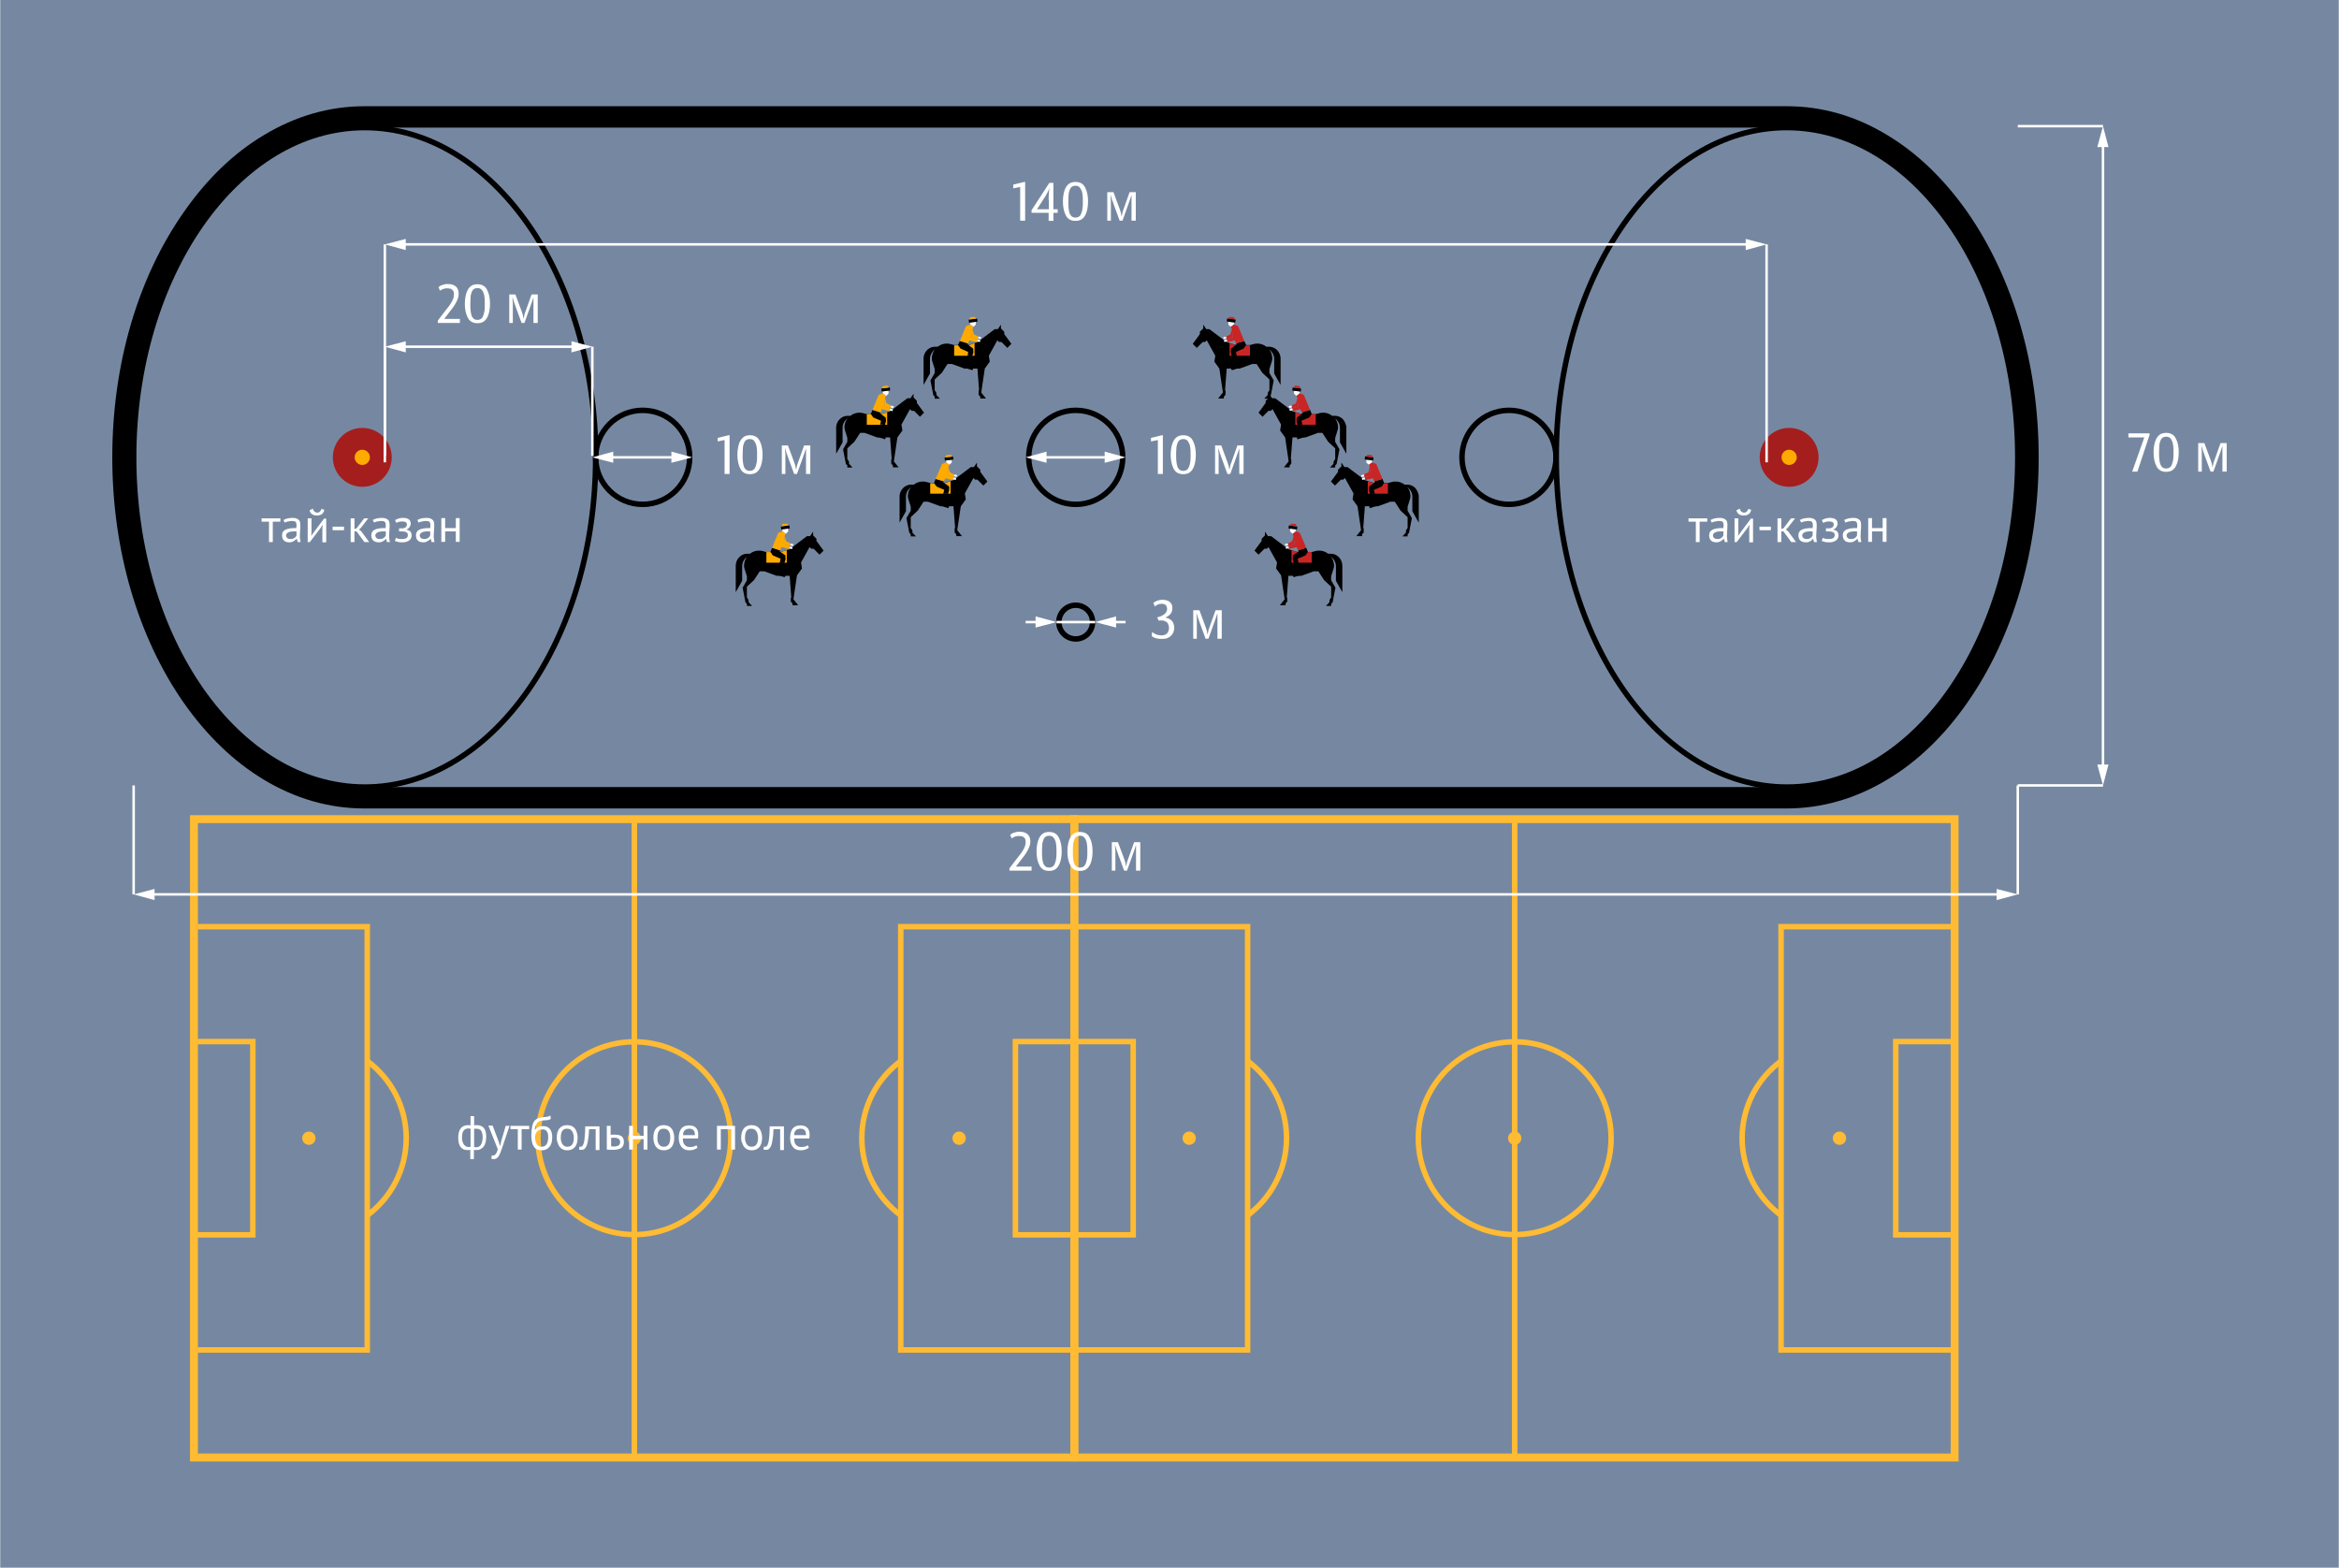 <?xml version="1.0" encoding="UTF-8"?>
<!DOCTYPE svg PUBLIC "-//W3C//DTD SVG 1.1//EN" "http://www.w3.org/Graphics/SVG/1.1/DTD/svg11.dtd">
<!-- Creator: CorelDRAW 2018 (64-Bit) -->
<svg xmlns="http://www.w3.org/2000/svg" xml:space="preserve" width="1850px" height="1240px" version="1.1" style="shape-rendering:geometricPrecision; text-rendering:geometricPrecision; image-rendering:optimizeQuality; fill-rule:evenodd; clip-rule:evenodd"
viewBox="0 0 790.33 529.84"
 xmlns:xlink="http://www.w3.org/1999/xlink">
 <defs>
  <style type="text/css">
   <![CDATA[
    .str2 {stroke:#A51E1E;stroke-width:7.39;stroke-miterlimit:22.926}
    .str1 {stroke:black;stroke-width:1.85;stroke-miterlimit:22.926}
    .str0 {stroke:#FFBB33;stroke-width:1.85;stroke-miterlimit:22.926}
    .str3 {stroke:white;stroke-width:0.84;stroke-miterlimit:22.926}
    .fil3 {fill:none}
    .fil0 {fill:#7688A1}
    .fil4 {fill:black}
    .fil7 {fill:#C92525}
    .fil5 {fill:#FFAA00}
    .fil1 {fill:#FFBB33}
    .fil6 {fill:white}
    .fil2 {fill:#FFBB33;fill-rule:nonzero}
   ]]>
  </style>
 </defs>
 <g id="Слой_x0020_1">
  <rect class="fil0" width="790.33" height="529.84"/>
  <g id="_2908572837216">
   <circle class="fil1" cx="104.31" cy="384.68" r="2.25"/>
   <circle class="fil1" cx="324.07" cy="384.68" r="2.25"/>
   <circle class="fil1" cx="214.31" cy="384.68" r="2.25"/>
   <path class="fil2" d="M66.81 491.26l294.84 0 0 -213.08 -294.84 0 0 213.08zm296.18 2.68l-298.85 0 0 -218.43 300.19 0c-0.03,72.81 -0.03,145.62 0,218.43l-1.34 0z"/>
   <rect class="fil3 str0" x="65.47" y="313.19" width="58.57" height="143.06"/>
   <rect class="fil3 str0" x="65.47" y="352.03" width="19.9" height="65.31"/>
   <path class="fil3 str0" d="M124.05 358.61c8.02,5.93 13.16,15.4 13.16,26.07 0,10.67 -5.22,20.22 -13.16,26.08"/>
   <rect class="fil3 str0" x="304.34" y="313.19" width="58.57" height="143.06"/>
   <rect class="fil3 str0" x="343.09" y="352.03" width="19.9" height="65.31"/>
   <path class="fil3 str0" d="M304.34 358.61c-8.03,5.93 -13.16,15.4 -13.16,26.07 0,10.67 5.21,20.22 13.16,26.08"/>
   <circle class="fil3 str0" cx="214.31" cy="384.68" r="32.58"/>
   <line class="fil3 str0" x1="214.31" y1="492.6" x2="214.31" y2= "276.85" />
   <circle class="fil1" cx="401.82" cy="384.68" r="2.25"/>
   <circle class="fil1" cx="621.59" cy="384.68" r="2.25"/>
   <circle class="fil1" cx="511.83" cy="384.68" r="2.25"/>
   <path class="fil2" d="M364.33 491.26l294.84 0 0 -213.08 -294.84 0 0 213.08zm296.17 2.68l-298.85 0 0 -218.43 300.19 0 0 218.43 -1.34 0z"/>
   <rect class="fil3 str0" x="362.99" y="313.19" width="58.57" height="143.06"/>
   <rect class="fil3 str0" x="362.99" y="352.03" width="19.9" height="65.31"/>
   <path class="fil3 str0" d="M421.56 358.61c8.02,5.93 13.16,15.4 13.16,26.07 0,10.67 -5.22,20.22 -13.16,26.08"/>
   <rect class="fil3 str0" x="601.85" y="313.19" width="58.57" height="143.06"/>
   <rect class="fil3 str0" x="640.61" y="352.03" width="19.9" height="65.31"/>
   <path class="fil3 str0" d="M601.85 358.61c-8.02,5.93 -13.16,15.4 -13.16,26.07 0,10.67 5.22,20.22 13.16,26.08"/>
   <circle class="fil3 str0" cx="511.83" cy="384.68" r="32.58"/>
   <line class="fil3 str0" x1="511.83" y1="492.6" x2="511.83" y2= "276.85" />
   <g>
    <path class="fil4" d="M603.78 43.12c43.08,0 77.99,49.91 77.99,111.45 0,61.54 -34.91,111.44 -77.99,111.44l-480.62 0c-43.08,-0.08 -78.07,-49.9 -78.07,-111.44 0,-61.54 34.99,-111.45 78.07,-111.45l480.62 0 0 0zm0 -7.22l-480.62 0c-11.87,0 -23.34,3.29 -34.1,9.79 -10.19,6.09 -19.25,14.84 -26.96,25.91 -15.64,22.23 -24.23,51.67 -24.23,82.97 0,31.21 8.59,60.65 24.15,82.96 7.79,11.07 16.85,19.82 26.96,25.92 10.76,6.5 22.23,9.79 34.1,9.79l480.62 0c11.87,0 23.35,-3.29 34.1,-9.79 10.19,-6.1 19.25,-14.85 26.96,-25.92 15.56,-22.22 24.15,-51.67 24.15,-82.96 0,-31.22 -8.59,-60.66 -24.15,-82.97 -7.79,-11.07 -16.85,-19.82 -26.96,-25.91 -10.67,-6.5 -22.15,-9.79 -34.02,-9.79l0 0z"/>
   </g>
   <path class="fil3 str1" d="M201.23 154.57c0,61.54 -34.98,111.44 -78.07,111.44 -43.08,-0.08 -78.07,-49.9 -78.07,-111.44 0,-61.54 34.99,-111.45 78.07,-111.45 43.09,0 78.07,49.91 78.07,111.45z"/>
   <circle class="fil3 str1" cx="217.12" cy="154.57" r="15.89"/>
   <circle class="fil3 str1" cx="363.47" cy="210.25" r="5.7"/>
   <circle class="fil3 str1" cx="363.47" cy="154.57" r="15.89"/>
   <path class="fil3 str1" d="M681.85 154.57c0,61.54 -34.91,111.44 -77.99,111.44 -43.09,0 -77.99,-49.9 -77.99,-111.44 -0.08,-61.54 34.82,-111.45 77.91,-111.45 43.08,0 78.07,49.91 78.07,111.45z"/>
   <circle class="fil3 str1" cx="509.9" cy="154.57" r="15.89"/>
   <circle class="fil5 str2" cx="122.36" cy="154.57" r="6.26"/>
   <circle class="fil5 str2" cx="604.58" cy="154.57" r="6.26"/>
   <path class="fil6" d="M344.21 282.54c-0.48,0 -0.96,0.08 -1.36,0.24 -0.4,0.16 -0.72,0.4 -1.04,0.56l-0.48 -1.2c0.16,-0.16 0.4,-0.24 0.56,-0.4 0.24,-0.16 0.48,-0.24 0.72,-0.32 0.24,-0.08 0.56,-0.16 0.88,-0.24 0.32,-0.08 0.56,-0.08 0.88,-0.08 0.81,0 1.45,0.08 1.93,0.32 0.48,0.16 0.88,0.48 1.12,0.72 0.24,0.32 0.4,0.64 0.56,1.04 0.08,0.41 0.17,0.81 0.17,1.21 0,0.48 -0.09,0.96 -0.25,1.52 -0.16,0.48 -0.4,0.97 -0.64,1.45 -0.24,0.48 -0.56,0.96 -0.88,1.44 -0.32,0.48 -0.64,0.88 -1.04,1.36l-2.09 2.73 5.3 0 0 1.37 -7.47 0 0 -0.81 2.89 -3.77c0.4,-0.56 0.81,-1.04 1.13,-1.44 0.32,-0.48 0.56,-0.88 0.8,-1.28 0.24,-0.41 0.32,-0.81 0.48,-1.13 0.08,-0.4 0.16,-0.8 0.16,-1.2 0,-0.24 0,-0.56 -0.08,-0.8 -0.08,-0.24 -0.16,-0.48 -0.32,-0.65 -0.16,-0.16 -0.4,-0.32 -0.64,-0.48 -0.48,-0.08 -0.88,-0.16 -1.29,-0.16z"/>
   <path class="fil6" d="M354.48 281.18c0.81,0 1.45,0.16 2.01,0.48 0.56,0.32 0.96,0.8 1.28,1.44 0.32,0.65 0.57,1.29 0.73,2.09 0.16,0.8 0.24,1.69 0.24,2.57 0,0.88 -0.08,1.76 -0.24,2.56 -0.16,0.81 -0.41,1.53 -0.73,2.09 -0.32,0.64 -0.72,1.04 -1.28,1.45 -0.56,0.32 -1.2,0.48 -2.01,0.48 -0.8,0 -1.44,-0.16 -2,-0.48 -0.56,-0.33 -0.96,-0.81 -1.29,-1.45 -0.32,-0.64 -0.56,-1.28 -0.72,-2.09 -0.16,-0.8 -0.24,-1.68 -0.24,-2.56 0,-0.88 0.08,-1.77 0.24,-2.57 0.16,-0.8 0.4,-1.52 0.72,-2.09 0.33,-0.64 0.73,-1.04 1.29,-1.44 0.56,-0.32 1.2,-0.48 2,-0.48zm-2.4 6.66c0,0.8 0,1.52 0.08,2.16 0.08,0.65 0.16,1.21 0.32,1.69 0.16,0.48 0.4,0.8 0.72,1.12 0.32,0.24 0.72,0.4 1.28,0.4 0.57,0 0.97,-0.16 1.29,-0.4 0.32,-0.24 0.56,-0.64 0.72,-1.12 0.16,-0.48 0.32,-1.04 0.4,-1.69 0.08,-0.64 0.08,-1.36 0.08,-2.16 0,-0.8 0,-1.53 -0.08,-2.17 -0.08,-0.64 -0.16,-1.2 -0.4,-1.68 -0.16,-0.48 -0.4,-0.81 -0.72,-1.13 -0.32,-0.24 -0.72,-0.4 -1.29,-0.4 -0.56,0 -0.96,0.16 -1.28,0.4 -0.32,0.24 -0.56,0.65 -0.72,1.13 -0.16,0.48 -0.32,1.04 -0.32,1.68 -0.08,0.64 -0.08,1.37 -0.08,2.17z"/>
   <path class="fil6" d="M364.92 281.18c0.8,0 1.44,0.16 2,0.48 0.56,0.32 0.96,0.8 1.28,1.44 0.33,0.65 0.57,1.29 0.73,2.09 0.16,0.8 0.24,1.69 0.24,2.57 0,0.88 -0.08,1.76 -0.24,2.56 -0.16,0.81 -0.4,1.53 -0.73,2.09 -0.32,0.64 -0.72,1.04 -1.28,1.45 -0.56,0.32 -1.2,0.48 -2,0.48 -0.81,0 -1.45,-0.16 -2.01,-0.48 -0.56,-0.33 -0.96,-0.81 -1.28,-1.45 -0.33,-0.64 -0.57,-1.28 -0.73,-2.09 -0.16,-0.8 -0.24,-1.68 -0.24,-2.56 0,-0.88 0.08,-1.77 0.24,-2.57 0.16,-0.8 0.4,-1.52 0.73,-2.09 0.32,-0.64 0.72,-1.04 1.28,-1.44 0.56,-0.32 1.2,-0.48 2.01,-0.48zm-2.41 6.66c0,0.8 0,1.52 0.08,2.16 0.08,0.65 0.16,1.21 0.32,1.69 0.16,0.48 0.4,0.8 0.72,1.12 0.32,0.24 0.72,0.4 1.28,0.4 0.57,0 0.97,-0.16 1.29,-0.4 0.32,-0.24 0.56,-0.64 0.72,-1.12 0.16,-0.48 0.32,-1.04 0.4,-1.69 0.08,-0.64 0.08,-1.36 0.08,-2.16 0,-0.8 0,-1.53 -0.08,-2.17 -0.08,-0.64 -0.16,-1.2 -0.4,-1.68 -0.16,-0.48 -0.4,-0.81 -0.72,-1.13 -0.32,-0.24 -0.72,-0.4 -1.29,-0.4 -0.56,0 -0.96,0.16 -1.28,0.4 -0.32,0.24 -0.56,0.65 -0.72,1.13 -0.16,0.48 -0.32,1.04 -0.32,1.68 -0.08,0.64 -0.08,1.37 -0.08,2.17z"/>
   <path class="fil6" d="M376.95 294.26l-1.28 0 0 -9.63 2.08 0 2.17 5.86c0.16,0.48 0.32,0.96 0.4,1.36 0.08,0.4 0.16,0.72 0.16,0.88l0.08 0c0,-0.16 0.08,-0.48 0.16,-0.88 0.08,-0.4 0.16,-0.88 0.4,-1.36l2.09 -5.86 2.08 0 0 9.63 -1.44 0 0 -4.58c0,-0.32 0,-0.64 0,-0.96 0,-0.32 0,-0.72 0,-1.04 0,-0.32 0,-0.72 0,-1.05 0,-0.32 0,-0.64 0,-0.88l-0.08 0c-0.08,0.32 -0.16,0.64 -0.32,1.05 -0.16,0.4 -0.24,0.72 -0.32,0.96l-2.33 6.5 -0.96 0 -2.09 -5.7c-0.08,-0.16 -0.16,-0.4 -0.24,-0.72 -0.08,-0.24 -0.24,-0.56 -0.32,-0.88 -0.08,-0.33 -0.16,-0.57 -0.24,-0.81 -0.08,-0.24 -0.16,-0.4 -0.16,-0.56l-0.08 0c0,0.16 0.08,0.48 0.08,0.8 0,0.32 0,0.65 0.08,1.05 0,0.4 0,0.72 0,1.12 0,0.4 0,0.72 0,0.96l0 4.74 0.08 0z"/>
   <polygon class="fil6" points="346.3,74.57 344.7,74.57 344.7,63.18 342.37,63.66 342.37,62.38 346.06,61.49 346.38,61.49 346.38,74.57 "/>
   <path class="fil6" d="M357.37 70.64l0 1.28 -1.44 0 0 2.73 -1.61 0 0 -2.73 -5.77 0 0 -0.88 6.01 -9.23 1.37 0 0 8.91 1.44 0 0 -0.08zm-3.05 -2.97c0,-0.88 0,-1.68 0.08,-2.33 0,-0.64 0.08,-1.2 0.16,-1.6l-0.08 0c-0.08,0.24 -0.24,0.56 -0.4,1.04 -0.24,0.4 -0.48,0.88 -0.8,1.45l-2.89 4.49 4.01 0 0 -3.05 -0.08 0z"/>
   <path class="fil6" d="M363.39 61.49c0.8,0 1.44,0.16 2.01,0.48 0.56,0.33 0.96,0.81 1.28,1.45 0.32,0.64 0.56,1.28 0.72,2.08 0.16,0.81 0.24,1.69 0.24,2.57 0,0.88 -0.08,1.77 -0.24,2.57 -0.16,0.8 -0.4,1.52 -0.72,2.09 -0.32,0.64 -0.72,1.04 -1.28,1.44 -0.57,0.32 -1.21,0.48 -2.01,0.48 -0.8,0 -1.44,-0.16 -2.01,-0.48 -0.56,-0.32 -0.96,-0.8 -1.28,-1.44 -0.32,-0.65 -0.56,-1.29 -0.72,-2.09 -0.16,-0.8 -0.24,-1.69 -0.24,-2.57 0,-0.88 0.08,-1.76 0.24,-2.57 0.16,-0.8 0.4,-1.52 0.72,-2.08 0.32,-0.64 0.72,-1.04 1.28,-1.45 0.57,-0.32 1.21,-0.48 2.01,-0.48zm-2.41 6.66c0,0.8 0,1.53 0.08,2.17 0.08,0.64 0.16,1.2 0.32,1.68 0.16,0.49 0.41,0.81 0.73,1.13 0.32,0.24 0.72,0.4 1.28,0.4 0.56,0 0.96,-0.16 1.28,-0.4 0.32,-0.24 0.57,-0.64 0.73,-1.13 0.16,-0.48 0.32,-1.04 0.4,-1.68 0.08,-0.64 0.08,-1.37 0.08,-2.17 0,-0.8 0,-1.52 -0.08,-2.16 -0.08,-0.65 -0.16,-1.21 -0.4,-1.69 -0.24,-0.48 -0.41,-0.8 -0.73,-1.12 -0.32,-0.24 -0.72,-0.4 -1.28,-0.4 -0.56,0 -0.96,0.16 -1.28,0.4 -0.32,0.24 -0.57,0.64 -0.73,1.12 -0.16,0.48 -0.32,1.04 -0.32,1.69 -0.08,0.64 -0.08,1.36 -0.08,2.16z"/>
   <path class="fil6" d="M375.35 74.57l-1.21 0 0 -9.63 2.09 0 2.16 5.86c0.17,0.48 0.33,0.96 0.41,1.36 0.08,0.41 0.16,0.73 0.16,0.89l0.08 0c0,-0.16 0.08,-0.48 0.16,-0.89 0.08,-0.4 0.16,-0.88 0.4,-1.36l2.08 -5.86 2.09 0 0 9.63 -1.44 0 0 -4.57c0,-0.32 0,-0.64 0,-0.97 0,-0.32 0,-0.72 0,-1.04 0,-0.32 0,-0.72 0,-1.04 0,-0.32 0,-0.64 0,-0.88l-0.08 0c-0.08,0.32 -0.16,0.64 -0.33,1.04 -0.16,0.4 -0.24,0.72 -0.32,0.96l-2.32 6.5 -0.97 0 -2.08 -5.7c-0.08,-0.16 -0.16,-0.4 -0.24,-0.72 -0.08,-0.24 -0.24,-0.56 -0.32,-0.88 -0.08,-0.32 -0.16,-0.56 -0.24,-0.8 -0.08,-0.24 -0.16,-0.4 -0.16,-0.56l-0.09 0c0,0.16 0.09,0.48 0.09,0.8 0,0.32 0,0.64 0.08,1.04 0,0.4 0,0.72 0,1.12 0,0.41 0,0.73 0,0.97l0 4.73z"/>
   <line class="fil3 str3" x1="710.65" y1="265.45" x2="681.85" y2= "265.45" />
   <line class="fil3 str3" x1="710.65" y1="48.41" x2="710.65" y2= "259.68" />
   <polygon class="fil6" points="708.73,49.7 710.65,42.64 712.5,49.7 "/>
   <polygon class="fil6" points="708.73,258.39 710.65,265.45 712.5,258.39 "/>
   <line class="fil3 str3" x1="681.85" y1="42.64" x2="710.65" y2= "42.64" />
   <line class="fil3 str3" x1="45.09" y1="302.28" x2="45.09" y2= "265.45" />
   <line class="fil3 str3" x1="675.99" y1="302.28" x2="50.87" y2= "302.28" />
   <polygon class="fil6" points="674.71,300.44 681.85,302.28 674.71,304.21 "/>
   <polygon class="fil6" points="52.16,300.44 45.09,302.28 52.16,304.21 "/>
   <line class="fil3 str3" x1="681.85" y1="265.45" x2="681.85" y2= "302.28" />
   <polygon class="fil6" points="246.41,160.18 244.8,160.18 244.8,148.71 242.48,149.19 242.48,147.99 246.17,147.1 246.49,147.1 246.49,160.18 "/>
   <path class="fil6" d="M253.39 147.1c0.8,0 1.44,0.16 2,0.49 0.56,0.32 0.97,0.8 1.29,1.44 0.32,0.64 0.56,1.28 0.72,2.09 0.16,0.8 0.24,1.68 0.24,2.56 0,0.89 -0.08,1.77 -0.24,2.57 -0.16,0.8 -0.4,1.53 -0.72,2.09 -0.32,0.64 -0.73,1.04 -1.29,1.44 -0.56,0.32 -1.2,0.48 -2,0.48 -0.81,0 -1.45,-0.16 -2.01,-0.48 -0.56,-0.32 -0.96,-0.8 -1.28,-1.44 -0.32,-0.65 -0.56,-1.29 -0.72,-2.09 -0.17,-0.8 -0.25,-1.68 -0.25,-2.57 0,-0.88 0.08,-1.76 0.25,-2.56 0.16,-0.81 0.4,-1.53 0.72,-2.09 0.32,-0.56 0.72,-1.04 1.28,-1.44 0.48,-0.33 1.2,-0.49 2.01,-0.49zm-2.49 6.66c0,0.81 0,1.53 0.08,2.17 0.08,0.64 0.16,1.2 0.32,1.69 0.16,0.48 0.4,0.8 0.72,1.12 0.32,0.24 0.72,0.4 1.29,0.4 0.56,0 0.96,-0.16 1.28,-0.4 0.32,-0.24 0.56,-0.64 0.72,-1.12 0.16,-0.49 0.32,-1.05 0.4,-1.69 0.08,-0.64 0.08,-1.36 0.08,-2.17 0,-0.8 0,-1.52 -0.08,-2.16 -0.08,-0.64 -0.16,-1.21 -0.4,-1.69 -0.24,-0.48 -0.4,-0.8 -0.72,-1.12 -0.32,-0.24 -0.72,-0.4 -1.28,-0.4 -0.57,0 -0.97,0.16 -1.29,0.4 -0.32,0.24 -0.56,0.64 -0.72,1.12 -0.16,0.48 -0.32,1.05 -0.32,1.69 0,0.64 -0.08,1.36 -0.08,2.16z"/>
   <path class="fil6" d="M265.34 160.18l-1.2 0 0 -9.63 2.08 0 2.17 5.86c0.16,0.48 0.32,0.96 0.4,1.37 0.08,0.4 0.16,0.72 0.16,0.88l0.08 0c0,-0.16 0.08,-0.48 0.16,-0.88 0.08,-0.41 0.16,-0.89 0.4,-1.37l2.09 -5.86 2.09 0 0 9.63 -1.45 0 0 -4.57c0,-0.32 0,-0.64 0,-0.96 0,-0.32 0,-0.73 0,-1.05 0,-0.32 0,-0.72 0,-1.04 0,-0.32 0,-0.64 0,-0.88l-0.08 0c-0.08,0.32 -0.16,0.64 -0.32,1.04 -0.16,0.4 -0.24,0.72 -0.32,0.96l-2.33 6.5 -0.96 0 -2.09 -5.69c-0.08,-0.16 -0.16,-0.41 -0.24,-0.73 -0.08,-0.24 -0.24,-0.56 -0.32,-0.88 -0.08,-0.32 -0.16,-0.56 -0.24,-0.8 -0.08,-0.24 -0.16,-0.4 -0.16,-0.56l-0.08 0c0,0.16 0.08,0.48 0.08,0.8 0,0.32 0,0.64 0.08,1.04 0.08,0.4 0,0.72 0,1.13 0,0.4 0,0.72 0,0.96l0 4.73z"/>
   <path class="fil6" d="M151.01 97.44c-0.49,0 -0.97,0.08 -1.37,0.24 -0.4,0.16 -0.72,0.4 -1.04,0.56l-0.48 -1.2c0.16,-0.16 0.4,-0.24 0.56,-0.4 0.24,-0.16 0.48,-0.24 0.72,-0.32 0.24,-0.09 0.56,-0.17 0.88,-0.25 0.32,-0.08 0.57,-0.08 0.89,-0.08 0.8,0 1.44,0.08 1.92,0.33 0.48,0.16 0.88,0.48 1.13,0.72 0.24,0.32 0.4,0.64 0.56,1.04 0.08,0.4 0.16,0.8 0.16,1.2 0,0.49 -0.08,0.97 -0.24,1.53 -0.16,0.48 -0.4,0.96 -0.65,1.44 -0.24,0.48 -0.56,0.97 -0.88,1.45 -0.32,0.48 -0.64,0.88 -1.04,1.36l-2.09 2.73 5.3 0 0 1.36 -7.46 0 0 -0.8 2.89 -3.77c0.4,-0.56 0.8,-1.04 1.12,-1.44 0.32,-0.49 0.56,-0.89 0.8,-1.29 0.24,-0.4 0.32,-0.8 0.48,-1.12 0.08,-0.4 0.16,-0.8 0.16,-1.21 0,-0.24 0,-0.56 -0.08,-0.8 -0.08,-0.24 -0.16,-0.48 -0.32,-0.64 -0.16,-0.16 -0.4,-0.32 -0.64,-0.48 -0.48,-0.08 -0.88,-0.16 -1.28,-0.16z"/>
   <path class="fil6" d="M161.28 96.07c0.8,0 1.44,0.16 2,0.49 0.56,0.32 0.97,0.8 1.29,1.44 0.32,0.64 0.56,1.28 0.72,2.09 0.16,0.8 0.24,1.68 0.24,2.56 0,0.89 -0.08,1.77 -0.24,2.57 -0.16,0.8 -0.4,1.53 -0.72,2.09 -0.32,0.64 -0.73,1.04 -1.29,1.44 -0.56,0.32 -1.2,0.48 -2,0.48 -0.81,0 -1.45,-0.16 -2.01,-0.48 -0.56,-0.32 -0.96,-0.8 -1.28,-1.44 -0.32,-0.64 -0.56,-1.29 -0.73,-2.09 -0.16,-0.8 -0.24,-1.68 -0.24,-2.57 0,-0.88 0.08,-1.76 0.24,-2.56 0.17,-0.81 0.41,-1.53 0.73,-2.09 0.32,-0.64 0.72,-1.04 1.28,-1.44 0.56,-0.33 1.2,-0.49 2.01,-0.49zm-2.41 6.66c0,0.81 0,1.53 0.08,2.17 0.08,0.64 0.16,1.2 0.32,1.69 0.16,0.48 0.4,0.8 0.72,1.12 0.32,0.24 0.72,0.4 1.29,0.4 0.48,0 0.96,-0.16 1.28,-0.4 0.32,-0.24 0.56,-0.64 0.72,-1.12 0.16,-0.49 0.32,-1.05 0.4,-1.69 0.08,-0.64 0.08,-1.36 0.08,-2.17 0,-0.8 0,-1.52 -0.08,-2.16 -0.08,-0.64 -0.16,-1.21 -0.4,-1.69 -0.16,-0.48 -0.4,-0.8 -0.72,-1.12 -0.32,-0.24 -0.72,-0.4 -1.28,-0.4 -0.49,0 -0.97,0.16 -1.29,0.4 -0.32,0.24 -0.56,0.64 -0.72,1.12 -0.16,0.48 -0.32,1.05 -0.32,1.69 0,0.64 -0.08,1.36 -0.08,2.16z"/>
   <path class="fil6" d="M173.23 109.15l-1.2 0 0 -9.63 2.08 0 2.17 5.86c0.16,0.48 0.32,0.96 0.4,1.37 0.08,0.4 0.16,0.72 0.16,0.88l0.08 0c0,-0.16 0.08,-0.48 0.16,-0.88 0.08,-0.41 0.16,-0.89 0.4,-1.37l2.09 -5.86 2.09 0 0 9.63 -1.45 0 0 -4.57c0,-0.32 0,-0.64 0,-0.96 0,-0.32 0,-0.73 0,-1.05 0,-0.32 0,-0.72 0,-1.04 0,-0.32 0,-0.64 0,-0.88l-0.08 0c-0.08,0.32 -0.16,0.64 -0.32,1.04 -0.16,0.4 -0.24,0.72 -0.32,0.96l-2.33 6.5 -0.96 0 -2.09 -5.69c-0.08,-0.16 -0.16,-0.4 -0.24,-0.73 -0.08,-0.24 -0.24,-0.56 -0.32,-0.88 -0.08,-0.32 -0.16,-0.56 -0.24,-0.8 -0.08,-0.24 -0.16,-0.4 -0.16,-0.56l-0.08 0c0,0.16 0.08,0.48 0.08,0.8 0,0.32 0,0.64 0.08,1.04 0,0.4 0,0.72 0,1.13 0,0.4 0,0.72 0,0.96l0 4.73z"/>
   <line class="fil3 str3" x1="200.11" y1="117.18" x2="200.11" y2= "154.08" />
   <line class="fil3 str3" x1="135.76" y1="117.18" x2="194.33" y2= "117.18" />
   <polygon class="fil6" points="137.05,119.1 129.98,117.18 137.05,115.33 "/>
   <polygon class="fil6" points="193.05,119.1 200.11,117.18 193.05,115.33 "/>
   <line class="fil3 str3" x1="129.98" y1="154.08" x2="129.98" y2= "117.18" />
   <line class="fil3 str3" x1="596.96" y1="82.59" x2="596.96" y2= "156.25" />
   <line class="fil3 str3" x1="135.76" y1="82.59" x2="591.18" y2= "82.59" />
   <polygon class="fil6" points="137.05,84.52 129.98,82.59 137.05,80.75 "/>
   <polygon class="fil6" points="589.9,84.52 596.96,82.59 589.9,80.75 "/>
   <line class="fil3 str3" x1="129.98" y1="156.25" x2="129.98" y2= "82.59" />
   <polygon class="fil6" points="720.52,159.38 724.61,147.83 719.24,147.83 719.24,146.46 726.38,146.46 726.38,147.02 722.29,159.38 "/>
   <path class="fil6" d="M731.99 146.3c0.81,0 1.45,0.16 2.01,0.48 0.56,0.32 0.96,0.81 1.28,1.45 0.32,0.64 0.57,1.28 0.73,2.08 0.16,0.81 0.24,1.69 0.24,2.57 0,0.88 -0.08,1.77 -0.24,2.57 -0.16,0.8 -0.41,1.52 -0.73,2.08 -0.32,0.65 -0.72,1.05 -1.28,1.45 -0.56,0.32 -1.2,0.48 -2.01,0.48 -0.8,0 -1.44,-0.16 -2,-0.48 -0.56,-0.32 -0.96,-0.8 -1.29,-1.45 -0.32,-0.64 -0.56,-1.28 -0.72,-2.08 -0.16,-0.8 -0.24,-1.69 -0.24,-2.57 0,-0.88 0.08,-1.76 0.24,-2.57 0.16,-0.8 0.4,-1.52 0.72,-2.08 0.33,-0.64 0.73,-1.05 1.29,-1.45 0.56,-0.32 1.28,-0.48 2,-0.48zm-2.4 6.66c0,0.8 0,1.53 0.08,2.17 0.08,0.64 0.16,1.2 0.32,1.68 0.16,0.48 0.4,0.81 0.72,1.13 0.32,0.24 0.72,0.4 1.28,0.4 0.57,0 0.97,-0.16 1.29,-0.4 0.32,-0.24 0.56,-0.65 0.72,-1.13 0.16,-0.48 0.32,-1.04 0.4,-1.68 0.08,-0.64 0.08,-1.37 0.08,-2.17 0,-0.8 0,-1.52 -0.08,-2.16 -0.08,-0.65 -0.16,-1.21 -0.4,-1.69 -0.16,-0.48 -0.4,-0.8 -0.72,-1.12 -0.32,-0.24 -0.72,-0.4 -1.29,-0.4 -0.56,0 -0.96,0.16 -1.28,0.4 -0.32,0.24 -0.56,0.64 -0.72,1.12 -0.16,0.48 -0.32,1.04 -0.32,1.69 0,0.64 -0.08,1.36 -0.08,2.16z"/>
   <path class="fil6" d="M744.03 159.38l-1.2 0 0 -9.63 2.08 0 2.17 5.86c0.16,0.48 0.32,0.96 0.4,1.36 0.08,0.4 0.16,0.73 0.16,0.89l0.08 0c0,-0.16 0.08,-0.49 0.16,-0.89 0.08,-0.4 0.16,-0.88 0.4,-1.36l2.09 -5.86 2.08 0 0 9.63 -1.44 0 0 -4.57c0,-0.32 0,-0.64 0,-0.97 0,-0.32 0,-0.72 0,-1.04 0,-0.32 0,-0.72 0,-1.04 0,-0.32 0,-0.64 0,-0.88l-0.08 0c-0.08,0.32 -0.16,0.64 -0.32,1.04 -0.16,0.4 -0.24,0.72 -0.32,0.96l-2.33 6.5 -0.96 0 -2.09 -5.7c-0.08,-0.16 -0.16,-0.4 -0.24,-0.72 -0.08,-0.24 -0.24,-0.56 -0.32,-0.88 -0.08,-0.32 -0.16,-0.56 -0.24,-0.8 -0.08,-0.24 -0.16,-0.4 -0.16,-0.56l-0.08 0c0,0.16 0.08,0.48 0.08,0.8 0,0.32 0,0.64 0.08,1.04 0,0.4 0,0.72 0,1.12 0,0.4 0,0.73 0,0.97l0 4.73z"/>
   <line class="fil3 str3" x1="205.89" y1="154.57" x2="228.11" y2= "154.57" />
   <polygon class="fil6" points="207.17,156.41 200.11,154.57 207.17,152.64 "/>
   <polygon class="fil6" points="226.83,156.41 233.89,154.57 226.83,152.64 "/>
   <polygon class="fil6" points="392.84,160.18 391.23,160.18 391.23,148.71 388.91,149.19 388.91,147.99 392.6,147.1 392.92,147.1 392.92,160.18 "/>
   <path class="fil6" d="M399.82 147.1c0.8,0 1.44,0.16 2,0.49 0.57,0.32 0.97,0.8 1.29,1.44 0.32,0.64 0.56,1.28 0.72,2.09 0.16,0.8 0.24,1.68 0.24,2.56 0,0.89 -0.08,1.77 -0.24,2.57 -0.16,0.8 -0.4,1.53 -0.72,2.09 -0.32,0.64 -0.72,1.04 -1.29,1.44 -0.56,0.32 -1.2,0.48 -2,0.48 -0.8,0 -1.45,-0.16 -2.01,-0.48 -0.56,-0.32 -0.96,-0.8 -1.28,-1.44 -0.32,-0.64 -0.56,-1.29 -0.72,-2.09 -0.16,-0.8 -0.25,-1.68 -0.25,-2.57 0,-0.88 0.09,-1.76 0.25,-2.56 0.16,-0.81 0.4,-1.53 0.72,-2.09 0.32,-0.64 0.72,-1.04 1.28,-1.44 0.56,-0.33 1.21,-0.49 2.01,-0.49zm-2.41 6.66c0,0.81 0,1.53 0.08,2.17 0.08,0.64 0.16,1.2 0.32,1.69 0.16,0.48 0.4,0.8 0.72,1.12 0.32,0.24 0.73,0.4 1.29,0.4 0.56,0 0.96,-0.16 1.28,-0.4 0.32,-0.24 0.56,-0.64 0.72,-1.12 0.16,-0.49 0.32,-1.05 0.4,-1.69 0.08,-0.64 0.08,-1.36 0.08,-2.17 0,-0.8 0,-1.52 -0.08,-2.16 -0.08,-0.64 -0.16,-1.21 -0.4,-1.69 -0.24,-0.48 -0.4,-0.8 -0.72,-1.12 -0.32,-0.24 -0.72,-0.4 -1.28,-0.4 -0.56,0 -0.97,0.16 -1.29,0.4 -0.32,0.24 -0.56,0.64 -0.72,1.12 -0.16,0.48 -0.32,1.05 -0.32,1.69 -0.08,0.64 -0.08,1.36 -0.08,2.16z"/>
   <path class="fil6" d="M411.77 160.18l-1.2 0 0 -9.63 2.09 0 2.16 5.86c0.16,0.48 0.32,0.96 0.4,1.37 0.08,0.4 0.16,0.72 0.16,0.88l0.08 0c0,-0.16 0.08,-0.48 0.16,-0.88 0.08,-0.41 0.16,-0.89 0.41,-1.37l2.08 -5.86 2.09 0 0 9.63 -1.45 0 0 -4.57c0,-0.32 0,-0.64 0,-0.96 0,-0.32 0,-0.73 0,-1.05 0,-0.32 0,-0.72 0,-1.04 0,-0.32 0,-0.64 0,-0.88l-0.08 0c-0.08,0.32 -0.16,0.64 -0.32,1.04 -0.16,0.4 -0.24,0.72 -0.32,0.96l-2.33 6.5 -0.96 0 -2.08 -5.69c-0.08,-0.16 -0.17,-0.41 -0.25,-0.73 -0.08,-0.24 -0.24,-0.56 -0.32,-0.88 -0.08,-0.32 -0.16,-0.56 -0.24,-0.8 -0.08,-0.24 -0.16,-0.4 -0.16,-0.56l-0.08 0c0,0.16 0.08,0.48 0.08,0.8 0,0.32 0,0.64 0.08,1.04 0,0.4 0,0.72 0,1.13 0,0.4 0,0.72 0,0.96l0 4.73z"/>
   <line class="fil3 str3" x1="352.32" y1="154.57" x2="374.54" y2= "154.57" />
   <polygon class="fil6" points="353.6,156.41 346.54,154.57 353.6,152.64 "/>
   <polygon class="fil6" points="373.26,156.41 380.32,154.57 373.26,152.64 "/>
   <path class="fil6" d="M389.31 213.54c0.48,0.48 0.96,0.72 1.52,0.96 0.56,0.16 1.12,0.24 1.69,0.24 0.48,0 0.88,-0.08 1.2,-0.24 0.32,-0.16 0.56,-0.32 0.72,-0.56 0.16,-0.24 0.32,-0.48 0.4,-0.8 0.08,-0.32 0.16,-0.56 0.16,-0.88 0,-0.32 -0.08,-0.65 -0.16,-0.97 -0.08,-0.32 -0.24,-0.56 -0.4,-0.8 -0.16,-0.24 -0.48,-0.4 -0.8,-0.56 -0.32,-0.16 -0.72,-0.24 -1.2,-0.24 -0.08,0 -0.24,0 -0.41,0 -0.16,0 -0.32,0.08 -0.48,0.08l-0.56 -1.12c1.13,-0.24 1.93,-0.65 2.49,-1.13 0.56,-0.48 0.88,-1.04 0.88,-1.68 0,-0.48 -0.16,-0.97 -0.4,-1.29 -0.32,-0.32 -0.8,-0.48 -1.44,-0.48 -0.49,0 -0.97,0.08 -1.29,0.24 -0.32,0.16 -0.72,0.4 -1.04,0.64l-0.48 -1.2c0.32,-0.24 0.72,-0.48 1.28,-0.72 0.56,-0.16 1.12,-0.32 1.77,-0.32 0.64,0 1.2,0.08 1.6,0.24 0.48,0.16 0.8,0.32 1.04,0.64 0.25,0.24 0.49,0.56 0.57,0.88 0.16,0.32 0.16,0.65 0.16,1.05 0,0.72 -0.16,1.36 -0.57,1.92 -0.4,0.48 -1.04,0.96 -1.84,1.29 0.56,0.08 1.12,0.24 1.44,0.48 0.4,0.24 0.73,0.48 0.97,0.8 0.24,0.32 0.4,0.72 0.48,1.04 0.08,0.32 0.16,0.8 0.16,1.21 0,0.4 -0.08,0.88 -0.24,1.28 -0.16,0.48 -0.4,0.88 -0.72,1.2 -0.32,0.32 -0.73,0.65 -1.29,0.89 -0.56,0.24 -1.2,0.32 -2,0.32 -1.45,0 -2.57,-0.32 -3.37,-0.97l0.16 -1.44z"/>
   <path class="fil6" d="M404.39 215.87l-1.2 0 0 -9.63 2.08 0 2.17 5.86c0.16,0.48 0.32,0.96 0.4,1.36 0.08,0.4 0.16,0.72 0.16,0.88l0.08 0c0,-0.16 0.08,-0.48 0.16,-0.88 0.08,-0.4 0.16,-0.88 0.4,-1.36l2.09 -5.86 2.09 0 0 9.63 -1.45 0 0 -4.58c0,-0.32 0,-0.64 0,-0.96 0,-0.32 0,-0.72 0,-1.04 0,-0.32 0,-0.72 0,-1.05 0,-0.32 0,-0.64 0,-0.88l-0.08 0c-0.08,0.32 -0.16,0.64 -0.32,1.04 -0.16,0.41 -0.24,0.73 -0.32,0.97l-2.33 6.5 -0.96 0 -2.09 -5.7c-0.08,-0.16 -0.16,-0.4 -0.24,-0.72 -0.08,-0.24 -0.24,-0.56 -0.32,-0.88 -0.08,-0.33 -0.16,-0.57 -0.24,-0.81 -0.08,-0.24 -0.16,-0.4 -0.16,-0.56l-0.08 0c0,0.16 0.08,0.48 0.08,0.8 0,0.32 0,0.65 0.08,1.05 0,0.4 0,0.72 0,1.12 0,0.4 0,0.72 0,0.96l0 4.74z"/>
   <line class="fil3 str3" x1="375.83" y1="210.25" x2="380.32" y2= "210.25" />
   <polygon class="fil6" points="377.11,212.1 370.05,210.25 377.11,208.32 "/>
   <line class="fil3 str3" x1="356.97" y1="210.25" x2="370.05" y2= "210.25" />
   <line class="fil3 str3" x1="346.54" y1="210.25" x2="351.19" y2= "210.25" />
   <polygon class="fil6" points="349.91,212.1 356.97,210.25 349.91,208.32 "/>
   <path class="fil4" d="M431.51 118.3l0 0c-0.72,-0.72 -1.68,-1.12 -2.65,-1.12l-0.96 0 0 0c-0.8,-0.65 -1.85,-1.05 -2.89,-1.05 -0.4,0 -0.72,0 -1.12,0.08l-1.53 0.4 -4.73 0 -3.13 -0.96 -5.86 -4.41 -1.04 0 -1.04 -1.53 0 1.29 -1.13 1.12 0 0.8 -2.4 3.29 1.36 1.37 2.01 -2.01 0.8 0 0.56 -0.56 2.89 5.22 -0.32 2 1.68 2.33 1.21 8.1 -1.61 2.01 1.93 0 0 -0.64c0.24,-0.24 0.32,-0.33 0.56,-0.57l0 -1.52 -0.16 0 0.56 -7.38 4.41 0 4.18 -1.53 1.52 0 1.93 2.97 2.4 2.25 0 3.61 -0.56 0.88 0 0.72 -1.2 1.29 1.76 0 0 -0.72c0.16,-0.16 0.24,-0.24 0.48,-0.49l0.97 -4.97 -1.45 -2.49 0 -1.36 0.89 -2.81c0.08,-0.32 0.08,-0.72 0.08,-1.04 -0.08,-1.13 -0.49,-2.09 -1.13,-2.89l0.64 0.64c0.73,0.72 1.13,1.69 1.13,2.65l0 4.97 2.16 3.85 0 -9.14c-0.08,-0.97 -0.48,-1.93 -1.2,-2.65z"/>
   <polygon class="fil7" points="422.36,116.7 422.36,120.23 415.46,120.23 415.46,115.97 417.63,116.7 "/>
   <polygon class="fil4" points="418.83,124.32 416.27,125.12 415.94,124.64 417.23,123.51 416.27,120.47 417.87,119.98 "/>
   <polygon class="fil4" points="420.2,117.82 417.63,118.94 417.87,119.98 416.27,120.47 415.86,119.02 415.94,117.82 417.87,116.37 417.71,116.05 420.44,115.25 421.08,116.61 "/>
   <polygon class="fil7" points="417.71,116.05 417.23,115.01 417.23,115.01 416.59,113.97 416.19,111.24 416.11,110.84 415.78,110.52 416.91,109.63 418.35,110.2 420.44,115.25 "/>
   <polygon class="fil7" points="416.19,111.24 415.7,113 414.26,113.73 414.5,114.77 416.59,113.97 "/>
   <rect class="fil6" transform="matrix(0.42 -0.112 0.112 0.42 413.306 113.997)" width="2.22" height="1.48"/>
   <polygon class="fil6" points="416.99,108.99 416.91,109.63 415.78,110.44 415.06,109.71 415.06,108.75 "/>
   <rect class="fil4" transform="matrix(0.431 0.056 -0.056 0.431 414.653 107.617)" width="6.65" height="2.4"/>
   <polygon class="fil7" points="414.98,107.71 415.38,107.07 416.91,107.23 417.31,107.95 "/>
   <polygon class="fil7" points="414.5,114.77 416.59,113.97 416.83,110.84 418.11,111.4 417.63,114.85 417.23,115.01 414.74,115.65 414.66,115.33 "/>
   <rect class="fil6" transform="matrix(0.42 -0.112 0.112 0.42 413.539 114.967)" width="2.22" height="1.48"/>
   <path class="fil4" d="M453.74 141.65l0 0c-0.73,-0.72 -1.69,-1.12 -2.65,-1.12l-0.96 0 0 0c-0.81,-0.65 -1.85,-1.05 -2.89,-1.05 -0.4,0 -0.73,0 -1.13,0.08l-1.52 0.4 -4.73 0 -3.13 -0.96 -5.86 -4.41 -1.04 0 -1.05 -1.53 0 1.29 -1.12 1.12 0 0.72 -2.41 3.29 1.37 1.37 2 -2.01 0.8 0 0.57 -0.56 2.88 5.21 -0.32 2.01 1.69 2.33 1.2 8.1 -1.6 2.01 1.92 0 0 -0.65c0.24,-0.24 0.32,-0.32 0.56,-0.56l0 -1.52 -0.16 0 0.57 -7.38 4.41 0 4.17 -1.53 1.53 0 1.92 2.97 2.41 2.25 0 3.61 -0.56 0.88 0 0.72 -1.21 1.29 1.77 0 0 -0.73c0.16,-0.16 0.24,-0.24 0.48,-0.48l0.96 -4.97 -1.44 -2.49 0 -1.36 0.88 -2.81c0.08,-0.32 0.08,-0.72 0.08,-1.04 -0.08,-1.13 -0.48,-2.09 -1.12,-2.89l0.64 0.64c0.72,0.72 1.12,1.68 1.12,2.65l0 4.97 2.17 3.85 0 -9.14c-0.16,-0.89 -0.56,-1.85 -1.2,-2.57z"/>
   <polygon class="fil7" points="444.59,139.96 444.59,143.57 437.69,143.57 437.69,139.32 439.77,139.96 "/>
   <polygon class="fil4" points="440.98,147.67 438.41,148.47 438.17,147.91 439.37,146.78 438.49,143.73 440.02,143.25 "/>
   <polygon class="fil4" points="442.42,141.09 439.77,142.21 440.02,143.25 438.49,143.73 438.09,142.37 438.17,141.17 440.1,139.72 439.94,139.4 442.66,138.52 443.23,139.88 "/>
   <polygon class="fil7" points="439.94,139.4 439.37,138.28 439.37,138.28 438.73,137.32 438.33,134.59 438.33,134.19 438.01,133.79 439.13,132.9 440.58,133.46 442.66,138.52 "/>
   <polygon class="fil7" points="438.33,134.59 437.93,136.27 436.41,137.08 436.65,138.04 438.73,137.32 "/>
   <rect class="fil6" transform="matrix(0.42 -0.112 0.112 0.42 435.443 137.278)" width="2.22" height="1.48"/>
   <polygon class="fil6" points="439.21,132.26 439.13,132.9 438.01,133.79 437.21,132.98 437.29,132.02 "/>
   <rect class="fil4" transform="matrix(0.431 0.056 -0.056 0.431 436.792 130.959)" width="6.65" height="2.4"/>
   <polygon class="fil7" points="437.13,130.98 437.61,130.34 439.13,130.5 439.45,131.3 "/>
   <polygon class="fil7" points="436.65,138.04 438.73,137.32 438.97,134.19 440.34,134.67 439.86,138.2 439.37,138.28 436.89,138.92 436.89,138.68 "/>
   <rect class="fil6" transform="matrix(0.42 -0.112 0.112 0.42 435.676 138.247)" width="2.22" height="1.48"/>
   <path class="fil4" d="M478.21 164.92l0 0c-0.72,-0.73 -1.69,-1.13 -2.65,-1.13l-0.96 0 0 0c-0.81,-0.64 -1.85,-1.04 -2.89,-1.04 -0.4,0 -0.72,0 -1.12,0.08l-1.53 0.4 -4.73 0 -3.13 -0.96 -5.86 -4.41 -1.04 0 -1.05 -1.53 0 1.29 -1.12 1.12 0 0.72 -2.41 3.29 1.37 1.36 2 -2 0.81 0 0.56 -0.56 2.89 5.21 -0.32 2.01 1.68 2.33 1.2 8.1 -1.6 2 1.93 0 0 -0.64c0.24,-0.24 0.32,-0.32 0.56,-0.56l0 -1.52 -0.16 0 0.56 -7.38 4.41 0 4.17 -1.53 1.53 0 1.92 2.97 2.41 2.25 0 3.61 -0.56 0.88 0 0.72 -1.2 1.28 1.76 0 0 -0.72c0.16,-0.16 0.24,-0.24 0.48,-0.48l0.96 -4.97 -1.44 -2.49 0 -1.36 0.88 -2.81c0.08,-0.32 0.08,-0.73 0.08,-1.05 -0.08,-1.12 -0.48,-2.08 -1.12,-2.88l0.64 0.64c0.72,0.72 1.12,1.68 1.12,2.64l0 4.98 2.17 3.85 0 -9.15c-0.16,-0.88 -0.56,-1.84 -1.2,-2.56z"/>
   <polygon class="fil7" points="468.98,163.31 468.98,166.84 462.16,166.84 462.16,162.59 464.25,163.31 "/>
   <polygon class="fil4" points="465.45,170.93 462.88,171.74 462.64,171.26 463.85,170.13 462.96,167 464.49,166.6 "/>
   <polygon class="fil4" points="466.89,164.44 464.25,165.56 464.49,166.6 462.96,167 462.56,165.64 462.64,164.44 464.57,162.99 464.41,162.67 467.14,161.87 467.7,163.23 "/>
   <polygon class="fil7" points="464.41,162.67 463.85,161.63 463.85,161.63 463.2,160.58 462.8,157.86 462.8,157.45 462.48,157.05 463.6,156.25 465.05,156.81 467.14,161.87 "/>
   <polygon class="fil7" points="462.8,157.86 462.4,159.62 460.88,160.34 461.12,161.39 463.2,160.58 "/>
   <rect class="fil6" transform="matrix(0.42 -0.112 0.112 0.42 459.925 160.622)" width="2.22" height="1.48"/>
   <polygon class="fil6" points="463.6,155.61 463.6,156.25 462.48,157.05 461.68,156.33 461.76,155.37 "/>
   <rect class="fil4" transform="matrix(0.431 0.056 -0.056 0.431 461.268 154.229)" width="6.65" height="2.4"/>
   <polygon class="fil7" points="461.6,154.33 462.08,153.68 463.6,153.84 463.93,154.57 "/>
   <polygon class="fil7" points="461.12,161.39 463.2,160.58 463.44,157.45 464.81,158.02 464.33,161.47 463.85,161.63 461.36,162.27 461.28,161.95 "/>
   <rect class="fil6" transform="matrix(0.42 -0.112 0.112 0.42 460.158 161.591)" width="2.22" height="1.48"/>
   <path class="fil4" d="M452.37 188.27l0 0c-0.72,-0.73 -1.68,-1.13 -2.65,-1.13l-0.96 0 0 0c-0.8,-0.64 -1.84,-1.04 -2.89,-1.04 -0.4,0 -0.72,0 -1.12,0.08l-1.53 0.4 -4.73 0 -3.13 -0.96 -5.86 -4.42 -1.04 0 -1.04 -1.52 0 1.28 -1.12 1.13 0 0.72 -2.41 3.29 1.36 1.36 2.01 -2 0.8 0 0.56 -0.56 2.89 5.21 -0.32 2.01 1.68 2.32 1.21 8.11 -1.61 2 1.93 0 0 -0.64c0.24,-0.24 0.32,-0.32 0.56,-0.56l0 -1.36 -0.16 0 0.56 -7.39 4.41 0 4.18 -1.52 1.52 0 1.93 2.97 2.4 2.24 0 3.62 -0.56 0.88 0 0.72 -1.2 1.28 1.76 0 0 -0.72c0.16,-0.16 0.25,-0.24 0.49,-0.48l0.96 -4.97 -1.45 -2.49 0 -1.37 0.89 -2.8c0.08,-0.32 0.08,-0.73 0.08,-1.05 -0.08,-1.12 -0.48,-2.08 -1.13,-2.89l0.65 0.65c0.72,0.72 1.12,1.68 1.12,2.64l0 4.98 2.17 3.85 0 -9.15c-0.08,-1.04 -0.49,-2 -1.21,-2.72z"/>
   <polygon class="fil7" points="443.23,186.58 443.23,190.19 436.41,190.19 436.41,185.94 438.49,186.58 "/>
   <polygon class="fil4" points="439.69,194.28 437.13,195.09 436.89,194.52 438.09,193.4 437.21,190.35 438.73,189.87 "/>
   <polygon class="fil4" points="441.14,187.7 438.49,188.83 438.73,189.87 437.21,190.35 436.81,188.99 436.89,187.7 438.81,186.34 438.65,186.02 441.38,185.14 441.94,186.5 "/>
   <polygon class="fil7" points="438.65,186.02 438.09,184.9 438.09,184.9 437.45,183.93 437.05,181.2 436.97,180.8 436.73,180.4 437.85,179.52 439.21,180.08 441.38,185.14 "/>
   <polygon class="fil7" points="437.05,181.2 436.65,182.89 435.12,183.69 435.36,184.65 437.45,183.93 "/>
   <rect class="fil6" transform="matrix(0.42 -0.112 0.112 0.42 434.161 183.89)" width="2.22" height="1.48"/>
   <polygon class="fil6" points="437.85,178.88 437.85,179.52 436.73,180.4 435.92,179.6 436,178.64 "/>
   <rect class="fil4" transform="matrix(0.431 0.056 -0.056 0.431 435.507 177.577)" width="6.65" height="2.4"/>
   <polygon class="fil7" points="435.84,177.59 436.32,176.95 437.85,177.11 438.17,177.91 "/>
   <polygon class="fil7" points="435.36,184.65 437.45,183.93 437.69,180.8 439.05,181.28 438.57,184.82 438.09,184.9 435.6,185.54 435.52,185.3 "/>
   <rect class="fil6" transform="matrix(0.42 -0.112 0.112 0.42 434.394 184.859)" width="2.22" height="1.48"/>
   <path class="fil4" d="M313.24 118.3l0 0c0.73,-0.72 1.69,-1.12 2.65,-1.12l0.96 0 0 0c0.81,-0.65 1.85,-1.05 2.89,-1.05 0.4,0 0.72,0 1.13,0.08l1.52 0.4 4.73 0 3.13 -0.96 5.86 -4.41 1.04 0 1.05 -1.53 0 1.29 1.12 1.12 0 0.8 2.41 3.29 -1.37 1.37 -2 -2.01 -0.81 0 -0.56 -0.56 -2.89 5.22 0.33 2 -1.69 2.33 -1.2 8.1 1.6 2.01 -1.92 0 0 -0.64c-0.24,-0.24 -0.32,-0.33 -0.57,-0.57l0 -1.52 0.16 0 -0.56 -7.38 -4.41 0 -4.17 -1.53 -1.53 0 -1.92 2.97 -2.41 2.25 0 3.61 0.56 0.88 0 0.72 1.21 1.29 -1.77 0 0 -0.72c-0.16,-0.16 -0.24,-0.24 -0.48,-0.49l-0.96 -4.97 1.44 -2.49 0 -1.36 -0.88 -2.81c-0.08,-0.32 -0.08,-0.72 -0.08,-1.04 0.08,-1.13 0.48,-2.09 1.12,-2.89l-0.64 0.64c-0.72,0.72 -1.12,1.69 -1.12,2.65l0 4.97 -2.17 3.85 0 -9.14c0.08,-0.97 0.48,-1.93 1.2,-2.65z"/>
   <polygon class="fil5" points="322.39,116.7 322.39,120.23 329.29,120.23 329.29,115.97 327.12,116.7 "/>
   <polygon class="fil4" points="326,124.32 328.57,125.12 328.81,124.64 327.52,123.51 328.49,120.47 326.96,119.98 "/>
   <polygon class="fil4" points="324.56,117.82 327.12,118.94 326.96,119.98 328.49,120.47 328.89,119.02 328.81,117.82 326.88,116.37 327.04,116.05 324.32,115.25 323.67,116.61 "/>
   <polygon class="fil5" points="324.32,115.25 326.4,110.2 327.85,109.63 328.97,110.52 328.65,110.84 328.57,111.24 328.25,113.97 327.52,115.01 327.52,115.01 327.04,116.05 "/>
   <polygon class="fil5" points="328.57,111.24 329.05,113 330.57,113.73 330.25,114.77 328.25,113.97 "/>
   <rect class="fil6" transform="matrix(-0.42 -0.112 0.112 -0.42 331.368 114.596)" width="2.22" height="1.48"/>
   <polygon class="fil6" points="327.77,108.99 327.85,109.63 328.97,110.44 329.69,109.71 329.69,108.75 "/>
   <rect class="fil4" transform="matrix(-0.431 0.056 -0.056 -0.431 330.287 108.698)" width="6.65" height="2.4"/>
   <polygon class="fil5" points="329.85,107.71 329.37,107.07 327.85,107.23 327.44,107.95 "/>
   <polygon class="fil5" points="330.25,114.77 330.09,115.33 330.01,115.65 327.52,115.01 327.12,114.85 326.64,111.4 327.93,110.84 328.25,113.97 "/>
   <rect class="fil6" transform="matrix(-0.42 -0.112 0.112 -0.42 331.078 115.615)" width="2.22" height="1.48"/>
   <path class="fil4" d="M283.72 141.65l0 0c0.72,-0.72 1.68,-1.12 2.64,-1.12l0.97 0 0 0c0.8,-0.65 1.84,-1.05 2.89,-1.05 0.4,0 0.72,0 1.12,0.08l1.52 0.4 4.74 0 3.13 -0.96 5.85 -4.41 1.05 0 1.04 -1.53 0 1.29 1.12 1.12 0 0.72 2.41 3.29 -1.36 1.37 -2.01 -2.01 -0.8 0 -0.56 -0.56 -2.89 5.21 0.32 2.01 -1.69 2.33 -1.2 8.1 1.6 2.01 -1.92 0 0 -0.65c-0.24,-0.24 -0.32,-0.32 -0.56,-0.56l0 -1.52 0.16 0 -0.56 -7.38 -4.42 0 -4.17 -1.53 -1.52 0 -1.93 2.97 -2.41 2.25 0 3.61 0.57 0.88 0 0.72 1.2 1.29 -1.77 0 0 -0.73c-0.16,-0.16 -0.24,-0.24 -0.48,-0.48l-0.96 -4.97 1.44 -2.49 0 -1.36 -0.88 -2.81c-0.08,-0.32 -0.08,-0.72 -0.08,-1.04 0.08,-1.13 0.48,-2.09 1.12,-2.89l-0.64 0.64c-0.72,0.72 -1.12,1.68 -1.12,2.65l0 4.97 -2.17 3.85 0 -9.14c0.08,-0.89 0.48,-1.85 1.21,-2.57z"/>
   <polygon class="fil5" points="292.86,139.96 292.86,143.57 299.76,143.57 299.76,139.32 297.68,139.96 "/>
   <polygon class="fil4" points="296.47,147.67 299.04,148.47 299.28,147.91 298,146.78 298.96,143.73 297.44,143.25 "/>
   <polygon class="fil4" points="295.03,141.09 297.68,142.21 297.44,143.25 298.96,143.73 299.36,142.37 299.28,141.17 297.36,139.72 297.52,139.4 294.79,138.52 294.23,139.88 "/>
   <polygon class="fil5" points="294.79,138.52 296.88,133.46 298.32,132.9 299.44,133.79 299.12,134.19 299.04,134.59 298.72,137.32 298,138.28 298,138.28 297.52,139.4 "/>
   <polygon class="fil5" points="299.04,134.59 299.52,136.27 301.05,137.08 300.73,138.04 298.72,137.32 "/>
   <rect class="fil6" transform="matrix(-0.42 -0.112 0.112 -0.42 301.84 137.945)" width="2.22" height="1.48"/>
   <polygon class="fil6" points="298.24,132.26 298.32,132.9 299.44,133.79 300.24,132.98 300.16,132.02 "/>
   <rect class="fil4" transform="matrix(-0.431 0.056 -0.056 -0.431 300.763 131.965)" width="6.65" height="2.4"/>
   <polygon class="fil5" points="300.33,130.98 299.84,130.34 298.32,130.5 297.92,131.3 "/>
   <polygon class="fil5" points="300.73,138.04 300.57,138.68 300.49,138.92 298,138.28 297.6,138.2 297.12,134.67 298.4,134.19 298.72,137.32 "/>
   <rect class="fil6" transform="matrix(-0.42 -0.112 0.112 -0.42 301.549 138.964)" width="2.22" height="1.48"/>
   <path class="fil4" d="M305.14 164.92l0 0c0.72,-0.73 1.68,-1.13 2.65,-1.13l0.96 0 0 0c0.8,-0.64 1.85,-1.04 2.89,-1.04 0.4,0 0.72,0 1.12,0.08l1.53 0.4 4.73 0 3.13 -0.96 5.86 -4.41 1.04 0 1.04 -1.53 0 1.29 1.13 1.12 0 0.72 2.4 3.29 -1.36 1.36 -2.01 -2 -0.8 0 -0.56 -0.56 -2.89 5.21 0.32 2.01 -1.68 2.33 -1.21 8.1 1.61 2 -1.93 0 0 -0.64c-0.24,-0.24 -0.32,-0.32 -0.56,-0.56l0 -1.52 0.16 0 -0.56 -7.38 -4.41 0 -4.18 -1.53 -1.52 0 -1.93 2.97 -2.4 2.25 0 3.61 0.56 0.88 0 0.72 1.2 1.28 -1.76 0 0 -0.72c-0.16,-0.16 -0.24,-0.24 -0.48,-0.48l-0.97 -4.97 1.45 -2.49 0 -1.36 -0.89 -2.81c-0.08,-0.32 -0.08,-0.73 -0.08,-1.05 0.08,-1.12 0.49,-2.08 1.13,-2.88l-0.64 0.64c-0.73,0.72 -1.13,1.68 -1.13,2.64l0 4.98 -2.16 3.85 0 -9.15c0.08,-0.88 0.48,-1.84 1.2,-2.56z"/>
   <polygon class="fil5" points="314.29,163.31 314.29,166.84 321.19,166.84 321.19,162.59 319.02,163.31 "/>
   <polygon class="fil4" points="317.82,170.93 320.38,171.74 320.71,171.26 319.42,170.13 320.3,167 318.78,166.6 "/>
   <polygon class="fil4" points="316.45,164.44 319.02,165.56 318.78,166.6 320.3,167 320.71,165.64 320.71,164.44 318.7,162.99 318.86,162.67 316.13,161.87 315.57,163.23 "/>
   <polygon class="fil5" points="316.13,161.87 318.3,156.81 319.74,156.25 320.79,157.05 320.54,157.45 320.46,157.86 320.06,160.58 319.42,161.63 319.42,161.63 318.86,162.67 "/>
   <polygon class="fil5" points="320.46,157.86 320.95,159.62 322.39,160.34 322.15,161.39 320.06,160.58 "/>
   <rect class="fil6" transform="matrix(-0.42 -0.112 0.112 -0.42 323.219 161.206)" width="2.22" height="1.48"/>
   <polygon class="fil6" points="319.66,155.61 319.74,156.25 320.79,157.05 321.59,156.33 321.51,155.37 "/>
   <rect class="fil4" transform="matrix(-0.431 0.056 -0.056 -0.431 322.134 155.317)" width="6.65" height="2.4"/>
   <polygon class="fil5" points="321.67,154.33 321.27,153.68 319.74,153.84 319.34,154.57 "/>
   <polygon class="fil5" points="322.15,161.39 321.99,161.95 321.91,162.27 319.42,161.63 318.94,161.47 318.54,158.02 319.82,157.45 320.06,160.58 "/>
   <rect class="fil6" transform="matrix(-0.42 -0.112 0.112 -0.42 322.928 162.225)" width="2.22" height="1.48"/>
   <path class="fil4" d="M249.78 188.27l0 0c0.72,-0.73 1.68,-1.13 2.64,-1.13l0.97 0 0 0c0.8,-0.64 1.84,-1.04 2.89,-1.04 0.4,0 0.72,0 1.12,0.08l1.52 0.4 4.74 0 3.13 -0.96 5.85 -4.42 1.05 0 1.04 -1.52 0 1.28 1.12 1.13 0 0.72 2.41 3.29 -1.36 1.36 -2.01 -2 -0.8 0 -0.56 -0.56 -2.89 5.21 0.32 2.01 -1.69 2.32 -1.2 8.11 1.6 2 -1.92 0 0 -0.64c-0.24,-0.24 -0.32,-0.32 -0.56,-0.56l0 -1.36 0.16 0 -0.56 -7.39 -4.42 0 -4.17 -1.52 -1.52 0 -1.93 2.97 -2.41 2.24 0 3.62 0.57 0.88 0 0.72 1.2 1.28 -1.77 0 0 -0.72c-0.16,-0.16 -0.24,-0.24 -0.48,-0.48l-0.96 -4.97 1.44 -2.49 0 -1.37 -0.88 -2.8c-0.08,-0.32 -0.08,-0.73 -0.08,-1.05 0.08,-1.12 0.48,-2.08 1.12,-2.89l-0.64 0.65c-0.72,0.72 -1.12,1.68 -1.12,2.64l0 4.98 -2.17 3.85 0 -9.15c0.08,-1.04 0.48,-2 1.21,-2.72z"/>
   <polygon class="fil5" points="258.92,186.58 258.92,190.19 265.82,190.19 265.82,185.94 263.74,186.58 "/>
   <polygon class="fil4" points="262.53,194.28 265.1,195.09 265.34,194.52 264.06,193.4 265.02,190.35 263.5,189.87 "/>
   <polygon class="fil4" points="261.09,187.7 263.74,188.83 263.5,189.87 265.02,190.35 265.42,188.99 265.34,187.7 263.42,186.34 263.58,186.02 260.85,185.14 260.29,186.5 "/>
   <polygon class="fil5" points="260.85,185.14 262.94,180.08 264.38,179.52 265.5,180.4 265.18,180.8 265.1,181.2 264.78,183.93 264.06,184.9 264.06,184.9 263.58,186.02 "/>
   <polygon class="fil5" points="265.1,181.2 265.58,182.89 267.11,183.69 266.79,184.65 264.78,183.93 "/>
   <rect class="fil6" transform="matrix(-0.42 -0.112 0.112 -0.42 267.904 184.562)" width="2.22" height="1.48"/>
   <polygon class="fil6" points="264.3,178.88 264.38,179.52 265.5,180.4 266.31,179.6 266.22,178.64 "/>
   <rect class="fil4" transform="matrix(-0.431 0.056 -0.056 -0.431 266.823 178.579)" width="6.65" height="2.4"/>
   <polygon class="fil5" points="266.39,177.59 265.9,176.95 264.38,177.11 263.98,177.91 "/>
   <polygon class="fil5" points="266.79,184.65 266.63,185.3 266.55,185.54 264.06,184.9 263.66,184.82 263.18,181.28 264.46,180.8 264.78,183.93 "/>
   <rect class="fil6" transform="matrix(-0.42 -0.112 0.112 -0.42 267.613 185.582)" width="2.22" height="1.48"/>
   <g id="_2908572852576">
    <g>
     <path class="fil6" d="M158.95 388.61c-0.16,0.08 -0.4,0.08 -0.56,0.08 -0.16,0 -0.4,0 -0.56,0 -0.97,0 -1.69,-0.32 -2.25,-1.04 -0.56,-0.72 -0.8,-1.76 -0.8,-3.21 0,-1.36 0.32,-2.41 0.88,-3.13 0.56,-0.72 1.44,-1.04 2.49,-1.04 0.32,0 0.56,0 0.8,0.08l0 -3.13 1.2 0 0 3.13c0.16,0 0.4,-0.08 0.48,-0.08 0.16,0 0.33,0 0.41,0 1.04,0 1.84,0.32 2.4,0.96 0.56,0.64 0.8,1.61 0.8,3.05 0,0.64 -0.08,1.29 -0.24,1.85 -0.16,0.56 -0.32,0.96 -0.64,1.36 -0.24,0.4 -0.64,0.64 -1.04,0.88 -0.4,0.24 -0.88,0.32 -1.36,0.32 -0.09,0 -0.25,0 -0.41,0 -0.16,0 -0.32,-0.08 -0.48,-0.08l0 3.13 -1.2 0 0 -3.13 0.08 0zm-0.8 -0.96c0.16,0 0.24,0 0.4,0 0.16,0 0.24,0 0.4,-0.08l0 -6.1c-0.16,0 -0.24,0 -0.4,-0.08 -0.08,0 -0.24,0 -0.4,0 -0.64,0 -1.21,0.24 -1.53,0.73 -0.4,0.48 -0.56,1.28 -0.56,2.32 0,0.48 0,0.88 0.16,1.29 0.08,0.4 0.24,0.72 0.4,0.96 0.16,0.32 0.4,0.48 0.64,0.64 0.25,0.24 0.57,0.32 0.89,0.32zm2.72 -6.18c-0.16,0 -0.24,0 -0.32,0 -0.08,0 -0.24,0 -0.4,0.08l0 6.1c0.08,0 0.24,0 0.4,0.08 0.16,0 0.24,0 0.41,0 0.72,0 1.2,-0.32 1.52,-0.88 0.32,-0.56 0.56,-1.36 0.56,-2.49 0,-0.88 -0.16,-1.6 -0.48,-2.16 -0.32,-0.49 -0.88,-0.73 -1.69,-0.73z"/>
     <path class="fil6" d="M168.42 385.73l0.48 1.52 0.08 0 0.32 -1.52 1.52 -5.22 1.29 0 -2.41 7.22c-0.16,0.56 -0.4,1.04 -0.56,1.53 -0.16,0.48 -0.4,0.96 -0.56,1.28 -0.16,0.32 -0.48,0.72 -0.72,0.88 -0.24,0.16 -0.57,0.32 -0.97,0.32 -0.4,0 -0.72,-0.08 -0.96,-0.16l0.24 -1.12c0.16,0.08 0.24,0.08 0.4,0.08 0.32,0 0.56,-0.16 0.88,-0.48 0.25,-0.32 0.49,-0.88 0.73,-1.61l-3.21 -8.02 1.44 0 2.01 5.3z"/>
     <polygon class="fil6" points="178.69,381.63 176.2,381.63 176.2,388.53 174.92,388.53 174.92,381.63 172.43,381.63 172.43,380.51 178.77,380.51 178.77,381.63 "/>
     <path class="fil6" d="M180.69 381.95c0.32,-0.48 0.73,-0.88 1.21,-1.04 0.4,-0.24 0.96,-0.32 1.6,-0.32 0.96,0 1.77,0.32 2.25,0.96 0.56,0.65 0.8,1.61 0.8,2.81 0,1.45 -0.32,2.57 -0.96,3.29 -0.64,0.72 -1.45,1.12 -2.57,1.12 -1.2,0 -2.09,-0.4 -2.65,-1.2 -0.56,-0.8 -0.88,-2.08 -0.88,-3.85 0,-0.88 0.08,-1.68 0.16,-2.33 0.08,-0.64 0.24,-1.2 0.4,-1.68 0.16,-0.48 0.4,-0.8 0.64,-1.04 0.24,-0.25 0.56,-0.49 0.89,-0.65 0.32,-0.16 0.64,-0.24 1.04,-0.32 0.4,-0.08 0.8,-0.08 1.2,-0.16 0.56,-0.08 0.97,-0.08 1.29,-0.16 0.32,-0.08 0.56,-0.16 0.8,-0.4l0.16 1.12c-0.08,0.08 -0.24,0.16 -0.32,0.24 -0.16,0.08 -0.32,0.08 -0.48,0.17 -0.16,0.08 -0.4,0.08 -0.64,0.08 -0.25,0 -0.57,0.08 -0.89,0.08 -0.48,0 -0.88,0.08 -1.2,0.16 -0.32,0.08 -0.64,0.24 -0.88,0.48 -0.24,0.24 -0.48,0.56 -0.57,0.96 -0.32,0.4 -0.4,0.96 -0.4,1.68l0 0zm0.08 2.57c0,0.4 0.08,0.8 0.16,1.21 0.08,0.4 0.24,0.72 0.41,0.96 0.16,0.32 0.4,0.48 0.64,0.64 0.24,0.16 0.64,0.24 0.96,0.24 0.72,0 1.28,-0.24 1.68,-0.8 0.33,-0.56 0.57,-1.28 0.57,-2.33 0,-0.4 0,-0.8 -0.08,-1.12 -0.08,-0.32 -0.16,-0.64 -0.32,-0.88 -0.17,-0.24 -0.41,-0.48 -0.65,-0.57 -0.24,-0.16 -0.56,-0.16 -0.88,-0.16 -0.8,0 -1.44,0.25 -1.84,0.73 -0.41,0.48 -0.65,1.2 -0.65,2.08z"/>
     <path class="fil6" d="M188.08 384.52c0,-1.36 0.32,-2.4 0.88,-3.13 0.64,-0.72 1.44,-1.12 2.57,-1.12 0.56,0 1.12,0.08 1.6,0.32 0.48,0.16 0.8,0.48 1.12,0.88 0.32,0.4 0.48,0.81 0.64,1.37 0.17,0.48 0.25,1.12 0.25,1.68 0,1.37 -0.33,2.41 -0.89,3.13 -0.64,0.72 -1.44,1.12 -2.56,1.12 -0.57,0 -1.13,-0.08 -1.53,-0.32 -0.48,-0.16 -0.8,-0.48 -1.12,-0.88 -0.32,-0.4 -0.48,-0.8 -0.64,-1.36 -0.24,-0.48 -0.32,-1.05 -0.32,-1.69zm1.36 0c0,0.4 0,0.8 0.16,1.21 0.08,0.4 0.24,0.72 0.4,0.96 0.16,0.24 0.4,0.48 0.64,0.64 0.24,0.16 0.64,0.24 1.05,0.24 1.44,0 2.16,-1.04 2.16,-3.05 0,-0.4 -0.08,-0.8 -0.16,-1.2 -0.08,-0.4 -0.24,-0.72 -0.4,-0.96 -0.16,-0.24 -0.4,-0.49 -0.64,-0.65 -0.24,-0.16 -0.64,-0.24 -1.04,-0.24 -1.45,-0.08 -2.17,0.97 -2.17,3.05z"/>
     <path class="fil6" d="M201.31 381.63l-2.32 0c0,0.49 -0.08,0.97 -0.08,1.45 0,0.48 -0.08,1.04 -0.16,1.52 -0.08,0.48 -0.16,1.05 -0.24,1.53 -0.08,0.48 -0.24,0.88 -0.41,1.28 -0.16,0.4 -0.4,0.64 -0.64,0.88 -0.24,0.24 -0.56,0.32 -0.88,0.32 -0.24,0 -0.4,0 -0.56,0 -0.16,0 -0.32,-0.08 -0.4,-0.08l0.16 -1.04c0.16,0.08 0.24,0.08 0.4,0.08 0.24,0 0.4,-0.08 0.56,-0.24 0.16,-0.16 0.32,-0.56 0.48,-1.04 0.16,-0.48 0.24,-1.21 0.32,-2.09 0.08,-0.88 0.16,-2.08 0.16,-3.53l4.82 0 0 8.02 -1.29 0 0 -7.06 0.08 0z"/>
     <path class="fil6" d="M206.37 383.56c0.24,-0.08 0.48,-0.08 0.72,-0.08 0.24,0 0.48,0 0.64,0 0.56,0 1.05,0.08 1.45,0.16 0.4,0.16 0.72,0.32 0.96,0.48 0.24,0.24 0.4,0.48 0.48,0.8 0.08,0.32 0.16,0.65 0.16,0.97 0,0.96 -0.32,1.68 -0.88,2.08 -0.56,0.4 -1.53,0.64 -2.73,0.64 -0.72,0 -1.36,0 -2.17,-0.08l0 -8.02 1.29 0 0 3.05 0.08 0zm0 3.85c0.4,0.08 0.8,0.08 1.12,0.08 0.64,0 1.21,-0.16 1.53,-0.4 0.32,-0.24 0.48,-0.64 0.48,-1.12 0,-0.4 -0.16,-0.81 -0.48,-1.05 -0.32,-0.24 -0.81,-0.4 -1.45,-0.4 -0.16,0 -0.4,0 -0.56,0 -0.16,0 -0.4,0.08 -0.56,0.08l0 2.81 -0.08 0z"/>
     <polygon class="fil6" points="217.44,385 213.83,385 213.83,388.53 212.55,388.53 212.55,380.51 213.83,380.51 213.83,383.88 217.44,383.88 217.44,380.51 218.73,380.51 218.73,388.53 217.44,388.53 "/>
     <path class="fil6" d="M220.73 384.52c0,-1.36 0.32,-2.4 0.88,-3.13 0.65,-0.72 1.45,-1.12 2.57,-1.12 0.56,0 1.12,0.08 1.61,0.32 0.48,0.16 0.8,0.48 1.12,0.88 0.32,0.4 0.48,0.81 0.64,1.37 0.16,0.48 0.24,1.12 0.24,1.68 0,1.37 -0.32,2.41 -0.88,3.13 -0.64,0.72 -1.45,1.12 -2.57,1.12 -0.56,0 -1.12,-0.08 -1.6,-0.32 -0.48,-0.16 -0.81,-0.48 -1.13,-0.88 -0.32,-0.4 -0.48,-0.8 -0.64,-1.36 -0.16,-0.48 -0.24,-1.05 -0.24,-1.69zm1.37 0c0,0.4 0,0.8 0.08,1.21 0.08,0.4 0.24,0.72 0.4,0.96 0.16,0.24 0.4,0.48 0.64,0.64 0.24,0.16 0.64,0.24 1.04,0.24 1.45,0 2.17,-1.04 2.17,-3.05 0,-0.4 0,-0.8 -0.08,-1.2 -0.08,-0.4 -0.24,-0.72 -0.4,-0.96 -0.16,-0.24 -0.4,-0.49 -0.65,-0.65 -0.24,-0.16 -0.64,-0.24 -1.04,-0.24 -1.44,-0.08 -2.16,0.97 -2.16,3.05z"/>
     <path class="fil6" d="M235.65 387.89c-0.32,0.24 -0.72,0.48 -1.2,0.64 -0.48,0.16 -0.96,0.24 -1.52,0.24 -0.64,0 -1.13,-0.08 -1.61,-0.32 -0.48,-0.16 -0.8,-0.48 -1.12,-0.88 -0.32,-0.4 -0.48,-0.8 -0.64,-1.28 -0.16,-0.48 -0.24,-1.13 -0.24,-1.77 0,-1.36 0.32,-2.4 0.88,-3.13 0.64,-0.72 1.44,-1.04 2.65,-1.04 0.4,0 0.72,0.08 1.12,0.16 0.4,0.08 0.72,0.24 0.96,0.48 0.32,0.24 0.56,0.56 0.72,0.96 0.17,0.41 0.25,0.97 0.25,1.61 0,0.32 0,0.72 -0.08,1.2l-5.14 0c0,0.48 0.08,0.89 0.16,1.29 0.08,0.4 0.24,0.64 0.48,0.88 0.24,0.24 0.48,0.48 0.8,0.56 0.33,0.16 0.73,0.16 1.21,0.16 0.4,0 0.72,-0.08 1.12,-0.16 0.4,-0.16 0.64,-0.24 0.8,-0.48l0.4 0.88zm-2.72 -6.42c-0.64,0 -1.13,0.16 -1.53,0.48 -0.4,0.33 -0.64,0.89 -0.64,1.69l4.01 0c0,-0.8 -0.16,-1.36 -0.48,-1.69 -0.32,-0.32 -0.8,-0.48 -1.36,-0.48z"/>
     <polygon class="fil6" points="247.05,381.63 243.52,381.63 243.52,388.53 242.23,388.53 242.23,380.51 248.33,380.51 248.33,388.53 247.05,388.53 "/>
     <path class="fil6" d="M250.42 384.52c0,-1.36 0.32,-2.4 0.88,-3.13 0.64,-0.72 1.45,-1.12 2.57,-1.12 0.56,0 1.12,0.08 1.6,0.32 0.48,0.16 0.81,0.48 1.13,0.88 0.32,0.4 0.48,0.81 0.64,1.37 0.16,0.48 0.24,1.12 0.24,1.68 0,1.37 -0.32,2.41 -0.88,3.13 -0.65,0.72 -1.45,1.12 -2.57,1.12 -0.56,0 -1.12,-0.08 -1.53,-0.32 -0.48,-0.16 -0.8,-0.48 -1.12,-0.88 -0.32,-0.4 -0.48,-0.8 -0.64,-1.36 -0.32,-0.48 -0.32,-1.05 -0.32,-1.69zm1.28 0c0,0.4 0,0.8 0.16,1.21 0.08,0.4 0.24,0.72 0.4,0.96 0.16,0.24 0.4,0.48 0.65,0.64 0.24,0.16 0.64,0.24 1.04,0.24 1.44,0 2.17,-1.04 2.17,-3.05 0,-0.4 -0.09,-0.8 -0.17,-1.2 -0.08,-0.4 -0.24,-0.72 -0.4,-0.96 -0.16,-0.24 -0.4,-0.49 -0.64,-0.65 -0.24,-0.16 -0.64,-0.24 -1.04,-0.24 -1.45,-0.08 -2.17,0.97 -2.17,3.05z"/>
     <path class="fil6" d="M263.66 381.63l-2.33 0c0,0.49 -0.08,0.97 -0.08,1.45 0,0.48 -0.08,1.04 -0.16,1.52 -0.08,0.48 -0.16,1.05 -0.24,1.53 -0.08,0.48 -0.24,0.88 -0.4,1.28 -0.16,0.4 -0.4,0.64 -0.64,0.88 -0.24,0.24 -0.57,0.32 -0.89,0.32 -0.24,0 -0.4,0 -0.56,0 -0.16,0 -0.32,-0.08 -0.4,-0.08l0.16 -1.04c0.16,0.08 0.24,0.08 0.4,0.08 0.24,0 0.4,-0.08 0.56,-0.24 0.16,-0.16 0.33,-0.56 0.49,-1.04 0.16,-0.48 0.24,-1.21 0.32,-2.09 0.08,-0.88 0.16,-2.08 0.16,-3.53l4.81 0 0 8.02 -1.28 0 0 -7.06 0.08 0z"/>
     <path class="fil6" d="M273.29 387.89c-0.33,0.24 -0.73,0.48 -1.21,0.64 -0.48,0.16 -0.96,0.24 -1.52,0.24 -0.64,0 -1.13,-0.08 -1.61,-0.32 -0.48,-0.16 -0.8,-0.48 -1.12,-0.88 -0.32,-0.4 -0.48,-0.8 -0.64,-1.28 -0.16,-0.48 -0.24,-1.13 -0.24,-1.77 0,-1.36 0.32,-2.4 0.88,-3.13 0.64,-0.72 1.44,-1.04 2.65,-1.04 0.4,0 0.72,0.08 1.12,0.16 0.4,0.08 0.72,0.24 0.96,0.48 0.32,0.24 0.56,0.56 0.73,0.96 0.16,0.41 0.24,0.97 0.24,1.61 0,0.32 0,0.72 -0.08,1.2l-5.14 0c0,0.48 0.08,0.89 0.16,1.29 0.08,0.4 0.24,0.64 0.48,0.88 0.24,0.24 0.48,0.48 0.81,0.56 0.32,0.16 0.72,0.16 1.2,0.16 0.4,0 0.72,-0.08 1.12,-0.16 0.4,-0.16 0.64,-0.24 0.8,-0.48l0.41 0.88zm-2.81 -6.42c-0.64,0 -1.13,0.16 -1.53,0.48 -0.4,0.33 -0.64,0.89 -0.64,1.69l4.01 0c0,-0.8 -0.16,-1.36 -0.48,-1.69 -0.32,-0.32 -0.8,-0.48 -1.36,-0.48z"/>
    </g>
   </g>
   <g id="_2908572840800">
    <g>
     <polygon class="fil6" points="94.6,176.31 92.11,176.31 92.11,183.21 90.83,183.21 90.83,176.31 88.34,176.31 88.34,175.19 94.68,175.19 94.68,176.31 "/>
     <path class="fil6" d="M95.72 175.75c0.4,-0.24 0.89,-0.4 1.45,-0.56 0.56,-0.08 1.12,-0.16 1.68,-0.16 0.56,0 0.97,0.08 1.37,0.24 0.32,0.16 0.56,0.32 0.8,0.56 0.16,0.24 0.32,0.48 0.32,0.8 0.08,0.32 0.08,0.56 0.08,0.88 0,0.65 0,1.29 -0.08,1.85 0,0.64 -0.08,1.2 -0.08,1.76 0,0.41 0,0.81 0.08,1.13 0.08,0.32 0.08,0.64 0.16,0.96l-0.96 0 -0.32 -1.12 -0.08 0c-0.08,0.16 -0.24,0.32 -0.4,0.4 -0.17,0.08 -0.33,0.24 -0.57,0.4 -0.24,0.08 -0.4,0.24 -0.72,0.32 -0.32,0.08 -0.56,0.08 -0.88,0.08 -0.32,0 -0.64,-0.08 -0.96,-0.16 -0.32,-0.08 -0.57,-0.24 -0.73,-0.48 -0.24,-0.16 -0.4,-0.4 -0.48,-0.72 -0.08,-0.32 -0.16,-0.56 -0.16,-0.97 0,-0.48 0.08,-0.88 0.32,-1.2 0.16,-0.32 0.48,-0.56 0.81,-0.72 0.32,-0.16 0.8,-0.32 1.28,-0.4 0.48,-0.08 1.04,-0.16 1.6,-0.16 0.16,0 0.33,0 0.41,0 0.16,0 0.32,0 0.4,0 0,-0.32 0.08,-0.65 0.08,-0.89 0,-0.56 -0.08,-0.96 -0.32,-1.2 -0.24,-0.24 -0.65,-0.32 -1.29,-0.32 -0.16,0 -0.4,0 -0.56,0.08 -0.24,0 -0.4,0.08 -0.64,0.08 -0.24,0.08 -0.4,0.08 -0.64,0.16 -0.16,0.08 -0.4,0.16 -0.56,0.24l-0.41 -0.88zm2.33 6.42c0.32,0 0.56,0 0.8,-0.08 0.24,-0.08 0.4,-0.16 0.64,-0.32 0.17,-0.16 0.33,-0.24 0.41,-0.4 0.08,-0.17 0.16,-0.33 0.24,-0.41l0 -1.36c-0.16,0 -0.32,0 -0.48,0 -0.17,0 -0.33,0 -0.49,0 -0.32,0 -0.64,0 -0.96,0.08 -0.32,0 -0.56,0.08 -0.8,0.24 -0.24,0.08 -0.4,0.24 -0.56,0.4 -0.16,0.16 -0.24,0.4 -0.24,0.64 0,0.4 0.16,0.65 0.4,0.89 0.24,0.24 0.64,0.32 1.04,0.32z"/>
     <path class="fil6" d="M108.88 178.4l0.08 -0.97 -0.08 0 -0.64 1.05 -3.61 4.73 -0.72 0 0 -8.02 1.28 0 0 4.89 -0.08 0.96 0.08 0 0.64 -0.96 3.61 -4.81 0.73 0 0 8.02 -1.29 0 0 -4.89zm-3.21 -6.5c0.08,0.48 0.32,0.8 0.56,1.04 0.24,0.16 0.57,0.32 0.89,0.32 0.32,0 0.64,-0.08 0.88,-0.32 0.24,-0.24 0.48,-0.56 0.56,-0.96l0.96 0.32c-0.08,0.64 -0.4,1.12 -0.8,1.44 -0.48,0.32 -0.96,0.48 -1.6,0.48 -0.32,0 -0.56,0 -0.89,-0.08 -0.32,-0.08 -0.56,-0.16 -0.8,-0.32 -0.24,-0.16 -0.4,-0.32 -0.56,-0.56 -0.16,-0.24 -0.24,-0.48 -0.32,-0.8l1.12 -0.56z"/>
     <polygon class="fil6" points="112.33,178 116.18,178 116.18,179.2 112.33,179.2 "/>
     <polygon class="fil6" points="120.44,179.6 119.71,179.6 119.71,183.21 118.43,183.21 118.43,175.19 119.71,175.19 119.71,178.8 120.44,178.56 123,175.19 124.37,175.19 121.88,178.4 121.24,178.96 122.04,179.6 124.69,183.21 123.08,183.21 "/>
     <path class="fil6" d="M125.89 175.75c0.4,-0.24 0.88,-0.4 1.45,-0.56 0.56,-0.08 1.12,-0.16 1.68,-0.16 0.56,0 0.96,0.08 1.37,0.24 0.4,0.16 0.56,0.32 0.8,0.56 0.16,0.24 0.32,0.48 0.32,0.8 0.08,0.32 0.08,0.56 0.08,0.88 0,0.65 0,1.29 -0.08,1.85 0,0.64 -0.08,1.2 -0.08,1.76 0,0.41 0,0.81 0.08,1.13 0.08,0.32 0.08,0.64 0.16,0.96l-0.96 0 -0.32 -1.12 -0.08 0c-0.08,0.16 -0.25,0.32 -0.33,0.4 -0.16,0.16 -0.32,0.24 -0.56,0.4 -0.24,0.08 -0.4,0.24 -0.72,0.32 -0.24,0.08 -0.56,0.08 -0.88,0.08 -0.32,0 -0.64,-0.08 -0.96,-0.16 -0.33,-0.08 -0.57,-0.24 -0.81,-0.48 -0.24,-0.24 -0.4,-0.4 -0.48,-0.72 -0.08,-0.32 -0.16,-0.56 -0.16,-0.97 0,-0.48 0.08,-0.88 0.32,-1.2 0.16,-0.32 0.48,-0.56 0.8,-0.72 0.33,-0.16 0.81,-0.32 1.29,-0.4 0.48,-0.08 1.04,-0.16 1.6,-0.16 0.16,0 0.32,0 0.4,0 0.16,0 0.32,0 0.41,0 0,-0.32 0.08,-0.65 0.08,-0.89 0,-0.56 -0.08,-0.96 -0.33,-1.2 -0.24,-0.24 -0.64,-0.32 -1.28,-0.32 -0.16,0 -0.4,0 -0.56,0.08 -0.24,0 -0.4,0.08 -0.64,0.08 -0.24,0 -0.4,0.08 -0.64,0.16 -0.17,0.08 -0.41,0.16 -0.49,0.24l-0.48 -0.88zm2.33 6.42c0.32,0 0.56,0 0.8,-0.08 0.24,-0.08 0.4,-0.16 0.64,-0.32 0.16,-0.16 0.32,-0.24 0.4,-0.4 0.08,-0.17 0.16,-0.33 0.24,-0.41l0 -1.36c-0.16,0 -0.32,0 -0.48,0 -0.16,0 -0.32,0 -0.48,0 -0.32,0 -0.64,0 -0.96,0.08 -0.32,0 -0.56,0.08 -0.8,0.24 -0.24,0.08 -0.4,0.24 -0.56,0.4 -0.17,0.16 -0.25,0.4 -0.25,0.64 0,0.4 0.17,0.65 0.41,0.89 0.24,0.24 0.64,0.32 1.04,0.32z"/>
     <path class="fil6" d="M134.8 179.6l0 -1.04 1.12 0c0.16,0 0.4,0 0.56,-0.08 0.16,-0.08 0.32,-0.16 0.48,-0.24 0.17,-0.08 0.25,-0.24 0.33,-0.41 0.08,-0.16 0.16,-0.32 0.16,-0.48 0,-0.4 -0.16,-0.72 -0.41,-0.88 -0.32,-0.16 -0.72,-0.24 -1.28,-0.24 -0.4,0 -0.8,0.08 -1.12,0.16 -0.32,0.16 -0.64,0.24 -0.8,0.32l-0.41 -0.96c0.33,-0.16 0.73,-0.32 1.13,-0.48 0.4,-0.16 0.96,-0.24 1.52,-0.24 1.77,0 2.65,0.64 2.65,2 0,0.4 -0.16,0.72 -0.4,1.13 -0.24,0.32 -0.56,0.64 -1.04,0.8l0 0.08c0.64,0.08 1.04,0.32 1.36,0.64 0.24,0.32 0.4,0.8 0.4,1.28 0,0.33 -0.08,0.65 -0.24,0.97 -0.16,0.32 -0.32,0.56 -0.64,0.72 -0.24,0.24 -0.64,0.4 -1.04,0.48 -0.41,0.16 -0.89,0.16 -1.45,0.16 -0.56,0 -0.96,-0.08 -1.36,-0.16 -0.32,-0.08 -0.64,-0.24 -0.97,-0.32l0.4 -1.04c0.25,0.16 0.57,0.24 0.89,0.32 0.32,0.08 0.72,0.08 1.12,0.08 0.64,0 1.12,-0.08 1.53,-0.32 0.32,-0.24 0.48,-0.56 0.48,-1.05 0,-0.4 -0.16,-0.72 -0.48,-0.88 -0.33,-0.24 -0.89,-0.32 -1.61,-0.32l-0.88 0z"/>
     <path class="fil6" d="M140.98 175.75c0.4,-0.24 0.88,-0.4 1.44,-0.56 0.56,-0.08 1.12,-0.16 1.69,-0.16 0.56,0 0.96,0.08 1.36,0.24 0.32,0.16 0.56,0.32 0.8,0.56 0.16,0.24 0.32,0.48 0.32,0.8 0.08,0.32 0.08,0.56 0.08,0.88 0,0.65 0,1.29 -0.08,1.85 0,0.64 -0.08,1.2 -0.08,1.76 0,0.41 0,0.81 0.08,1.13 0.08,0.32 0.08,0.64 0.16,0.96l-0.96 0 -0.32 -1.12 -0.08 0c-0.08,0.16 -0.24,0.32 -0.4,0.4 -0.16,0.08 -0.32,0.24 -0.56,0.4 -0.24,0.08 -0.4,0.24 -0.72,0.32 -0.33,0.08 -0.57,0.08 -0.89,0.08 -0.32,0 -0.64,-0.08 -0.96,-0.16 -0.32,-0.08 -0.56,-0.24 -0.72,-0.48 -0.24,-0.16 -0.4,-0.4 -0.48,-0.72 -0.08,-0.32 -0.16,-0.56 -0.16,-0.97 0,-0.48 0.08,-0.88 0.32,-1.2 0.16,-0.32 0.48,-0.56 0.8,-0.72 0.32,-0.16 0.8,-0.32 1.28,-0.4 0.48,-0.08 1.05,-0.16 1.61,-0.16 0.16,0 0.32,0 0.4,0 0.16,0 0.32,0 0.4,0 0,-0.32 0.08,-0.65 0.08,-0.89 0,-0.56 -0.08,-0.96 -0.32,-1.2 -0.24,-0.24 -0.64,-0.32 -1.28,-0.32 -0.17,0 -0.41,0 -0.57,0.08 -0.24,0 -0.4,0.08 -0.64,0.08 -0.24,0.08 -0.4,0.08 -0.64,0.16 -0.16,0.08 -0.4,0.16 -0.56,0.24l-0.4 -0.88zm2.24 6.42c0.32,0 0.56,0 0.81,-0.08 0.24,-0.08 0.4,-0.16 0.64,-0.32 0.16,-0.16 0.32,-0.24 0.4,-0.4 0.08,-0.17 0.16,-0.33 0.24,-0.41l0 -1.36c-0.16,0 -0.32,0 -0.48,0 -0.16,0 -0.32,0 -0.48,0 -0.32,0 -0.65,0 -0.97,0.08 -0.32,0 -0.56,0.08 -0.8,0.24 -0.24,0.08 -0.4,0.24 -0.56,0.4 -0.16,0.16 -0.24,0.4 -0.24,0.64 0,0.4 0.16,0.65 0.4,0.89 0.32,0.24 0.64,0.32 1.04,0.32z"/>
     <polygon class="fil6" points="153.97,179.6 150.36,179.6 150.36,183.13 149.08,183.13 149.08,175.11 150.36,175.11 150.36,178.48 153.97,178.48 153.97,175.11 155.26,175.11 155.26,183.13 153.97,183.13 "/>
    </g>
   </g>
   <g id="_2908572837056">
    <g>
     <polygon class="fil6" points="576.82,176.31 574.33,176.31 574.33,183.21 573.05,183.21 573.05,176.31 570.56,176.31 570.56,175.19 576.9,175.19 576.9,176.31 "/>
     <path class="fil6" d="M578.02 175.75c0.4,-0.24 0.88,-0.4 1.45,-0.56 0.56,-0.08 1.12,-0.16 1.68,-0.16 0.56,0 0.96,0.08 1.36,0.24 0.33,0.16 0.57,0.32 0.81,0.56 0.16,0.24 0.32,0.48 0.32,0.8 0.08,0.32 0.08,0.56 0.08,0.88 0,0.65 0,1.29 -0.08,1.85 0,0.64 -0.08,1.2 -0.08,1.76 0,0.41 0,0.81 0.08,1.13 0.08,0.32 0.08,0.64 0.16,0.96l-0.96 0 -0.33 -1.12 -0.08 0c-0.08,0.16 -0.24,0.32 -0.4,0.4 -0.16,0.08 -0.32,0.24 -0.56,0.4 -0.24,0.08 -0.4,0.24 -0.72,0.32 -0.32,0.08 -0.56,0.08 -0.88,0.08 -0.32,0 -0.64,-0.08 -0.97,-0.16 -0.32,-0.08 -0.56,-0.24 -0.72,-0.48 -0.24,-0.16 -0.4,-0.4 -0.48,-0.72 -0.08,-0.32 -0.16,-0.56 -0.16,-0.97 0,-0.48 0.08,-0.88 0.32,-1.2 0.16,-0.32 0.48,-0.56 0.8,-0.72 0.32,-0.16 0.81,-0.32 1.29,-0.4 0.48,-0.08 1.04,-0.16 1.6,-0.16 0.16,0 0.32,0 0.4,0 0.16,0 0.32,0 0.4,0 0,-0.32 0.08,-0.65 0.08,-0.89 0,-0.56 -0.08,-0.96 -0.32,-1.2 -0.24,-0.24 -0.64,-0.32 -1.28,-0.32 -0.16,0 -0.4,0 -0.56,0.08 -0.24,0 -0.4,0.08 -0.64,0.08 -0.24,0.08 -0.4,0.08 -0.65,0.16 -0.16,0.08 -0.4,0.16 -0.56,0.24l-0.4 -0.88zm2.25 6.42c0.32,0 0.56,0 0.8,-0.08 0.24,-0.08 0.4,-0.16 0.64,-0.32 0.16,-0.16 0.32,-0.24 0.4,-0.4 0.08,-0.17 0.16,-0.33 0.24,-0.41l0 -1.36c-0.16,0 -0.32,0 -0.48,0 -0.16,0 -0.32,0 -0.48,0 -0.32,0 -0.64,0 -0.96,0.08 -0.32,0 -0.56,0.08 -0.8,0.24 -0.24,0.08 -0.41,0.24 -0.57,0.4 -0.16,0.16 -0.24,0.4 -0.24,0.64 0,0.4 0.16,0.65 0.4,0.89 0.33,0.24 0.65,0.32 1.05,0.32z"/>
     <path class="fil6" d="M591.1 178.4l0.08 -0.97 -0.08 0 -0.64 1.05 -3.61 4.73 -0.72 0 0 -8.02 1.28 0 0 4.89 -0.08 0.96 0.08 0 0.64 -0.96 3.61 -4.81 0.72 0 0 8.02 -1.28 0 0 -4.89zm-3.21 -6.5c0.08,0.48 0.32,0.8 0.56,1.04 0.24,0.16 0.56,0.32 0.88,0.32 0.33,0 0.65,-0.08 0.89,-0.32 0.24,-0.24 0.48,-0.56 0.56,-0.96l0.96 0.32c-0.08,0.64 -0.4,1.12 -0.8,1.44 -0.48,0.32 -0.96,0.48 -1.61,0.48 -0.32,0 -0.56,0 -0.88,-0.08 -0.32,-0.08 -0.56,-0.16 -0.8,-0.32 -0.24,-0.16 -0.4,-0.32 -0.56,-0.56 -0.16,-0.24 -0.24,-0.48 -0.32,-0.8l1.12 -0.56z"/>
     <polygon class="fil6" points="594.55,178 598.4,178 598.4,179.2 594.55,179.2 "/>
     <polygon class="fil6" points="602.65,179.6 601.93,179.6 601.93,183.21 600.65,183.21 600.65,175.19 601.93,175.19 601.93,178.8 602.65,178.56 605.22,175.19 606.59,175.19 604.1,178.4 603.46,178.96 604.26,179.6 606.91,183.21 605.3,183.21 "/>
     <path class="fil6" d="M608.19 175.75c0.4,-0.24 0.88,-0.4 1.44,-0.56 0.57,-0.08 1.13,-0.16 1.69,-0.16 0.56,0 0.96,0.08 1.36,0.24 0.4,0.16 0.57,0.32 0.81,0.56 0.16,0.24 0.32,0.48 0.32,0.8 0.08,0.32 0.08,0.56 0.08,0.88 0,0.65 0,1.29 -0.08,1.85 0,0.64 -0.08,1.2 -0.08,1.76 0,0.41 0,0.81 0.08,1.13 0.08,0.32 0.08,0.64 0.16,0.96l-0.97 0 -0.32 -1.12 -0.08 0c-0.08,0.16 -0.24,0.32 -0.32,0.4 -0.16,0.16 -0.32,0.24 -0.56,0.4 -0.24,0.08 -0.4,0.24 -0.72,0.32 -0.24,0.08 -0.56,0.08 -0.88,0.08 -0.32,0 -0.65,-0.08 -0.97,-0.16 -0.32,-0.08 -0.56,-0.24 -0.8,-0.48 -0.24,-0.24 -0.4,-0.4 -0.48,-0.72 -0.08,-0.32 -0.16,-0.56 -0.16,-0.97 0,-0.48 0.08,-0.88 0.32,-1.2 0.16,-0.32 0.48,-0.56 0.8,-0.72 0.32,-0.16 0.8,-0.32 1.29,-0.4 0.48,-0.08 1.04,-0.16 1.6,-0.16 0.16,0 0.32,0 0.4,0 0.16,0 0.32,0 0.4,0 0,-0.32 0.08,-0.65 0.08,-0.89 0,-0.56 -0.08,-0.96 -0.32,-1.2 -0.24,-0.24 -0.64,-0.32 -1.28,-0.32 -0.16,0 -0.4,0 -0.56,0.08 -0.24,0 -0.4,0.08 -0.64,0.08 -0.25,0 -0.41,0.08 -0.65,0.16 -0.16,0.08 -0.4,0.16 -0.48,0.24l-0.48 -0.88zm2.25 6.42c0.32,0 0.56,0 0.8,-0.08 0.24,-0.08 0.4,-0.16 0.64,-0.32 0.16,-0.16 0.32,-0.24 0.4,-0.4 0.08,-0.17 0.16,-0.33 0.24,-0.41l0 -1.36c-0.16,0 -0.32,0 -0.48,0 -0.16,0 -0.32,0 -0.48,0 -0.32,0 -0.64,0 -0.96,0.08 -0.32,0 -0.56,0.08 -0.81,0.24 -0.24,0.08 -0.4,0.24 -0.56,0.4 -0.16,0.16 -0.24,0.4 -0.24,0.64 0,0.4 0.16,0.65 0.4,0.89 0.32,0.24 0.65,0.32 1.05,0.32z"/>
     <path class="fil6" d="M617.02 179.6l0 -1.04 1.12 0c0.16,0 0.4,0 0.56,-0.08 0.16,-0.08 0.32,-0.16 0.48,-0.24 0.16,-0.08 0.24,-0.24 0.32,-0.41 0.08,-0.16 0.16,-0.32 0.16,-0.48 0,-0.4 -0.16,-0.72 -0.4,-0.88 -0.32,-0.16 -0.72,-0.24 -1.28,-0.24 -0.4,0 -0.8,0.08 -1.12,0.16 -0.33,0.16 -0.65,0.24 -0.81,0.32l-0.4 -0.96c0.32,-0.16 0.72,-0.32 1.13,-0.48 0.4,-0.16 0.96,-0.24 1.52,-0.24 1.76,0 2.65,0.64 2.65,2 0,0.4 -0.16,0.72 -0.4,1.13 -0.24,0.32 -0.57,0.64 -1.05,0.8l0 0.08c0.65,0.08 1.05,0.32 1.37,0.64 0.24,0.32 0.4,0.8 0.4,1.28 0,0.33 -0.08,0.65 -0.24,0.97 -0.16,0.32 -0.32,0.56 -0.64,0.72 -0.24,0.24 -0.65,0.4 -1.05,0.48 -0.4,0.16 -0.88,0.16 -1.44,0.16 -0.56,0 -0.96,-0.08 -1.37,-0.16 -0.32,-0.08 -0.64,-0.24 -0.96,-0.32l0.4 -1.04c0.24,0.16 0.56,0.24 0.89,0.32 0.32,0.08 0.72,0.08 1.12,0.08 0.64,0 1.12,-0.08 1.52,-0.32 0.32,-0.24 0.48,-0.56 0.48,-1.05 0,-0.4 -0.16,-0.72 -0.48,-0.88 -0.32,-0.24 -0.88,-0.32 -1.6,-0.32l-0.88 0z"/>
     <path class="fil6" d="M623.19 175.75c0.41,-0.24 0.89,-0.4 1.45,-0.56 0.56,-0.08 1.12,-0.16 1.68,-0.16 0.57,0 0.97,0.08 1.37,0.24 0.32,0.16 0.56,0.32 0.8,0.56 0.16,0.24 0.32,0.48 0.32,0.8 0.08,0.32 0.08,0.56 0.08,0.88 0,0.65 0,1.29 -0.08,1.85 0,0.64 -0.08,1.2 -0.08,1.76 0,0.41 0,0.81 0.08,1.13 0.08,0.32 0.08,0.64 0.16,0.96l-0.96 0 -0.32 -1.12 -0.08 0c-0.08,0.16 -0.24,0.32 -0.4,0.4 -0.16,0.08 -0.32,0.24 -0.57,0.4 -0.24,0.08 -0.4,0.24 -0.72,0.32 -0.32,0.08 -0.56,0.08 -0.88,0.08 -0.32,0 -0.64,-0.08 -0.96,-0.16 -0.32,-0.08 -0.56,-0.24 -0.73,-0.48 -0.24,-0.16 -0.4,-0.4 -0.48,-0.72 -0.08,-0.32 -0.16,-0.56 -0.16,-0.97 0,-0.48 0.08,-0.88 0.32,-1.2 0.16,-0.32 0.49,-0.56 0.81,-0.72 0.32,-0.16 0.8,-0.32 1.28,-0.4 0.48,-0.08 1.04,-0.16 1.61,-0.16 0.16,0 0.32,0 0.4,0 0.16,0 0.32,0 0.4,0 0,-0.32 0.08,-0.65 0.08,-0.89 0,-0.56 -0.08,-0.96 -0.32,-1.2 -0.24,-0.24 -0.65,-0.32 -1.29,-0.32 -0.16,0 -0.4,0 -0.56,0.08 -0.24,0 -0.4,0.08 -0.64,0.08 -0.24,0.08 -0.4,0.08 -0.64,0.16 -0.16,0.08 -0.4,0.16 -0.56,0.24l-0.41 -0.88zm2.25 6.42c0.32,0 0.56,0 0.8,-0.08 0.24,-0.08 0.4,-0.16 0.65,-0.32 0.16,-0.16 0.32,-0.24 0.4,-0.4 0.08,-0.17 0.16,-0.33 0.24,-0.41l0 -1.36c-0.16,0 -0.32,0 -0.48,0 -0.16,0 -0.33,0 -0.49,0 -0.32,0 -0.64,0 -0.96,0.08 -0.32,0 -0.56,0.08 -0.8,0.24 -0.24,0.08 -0.4,0.24 -0.56,0.4 -0.16,0.16 -0.24,0.4 -0.24,0.64 0,0.4 0.16,0.65 0.4,0.89 0.32,0.24 0.64,0.32 1.04,0.32z"/>
     <polygon class="fil6" points="636.19,179.6 632.58,179.6 632.58,183.13 631.3,183.13 631.3,175.11 632.58,175.11 632.58,178.48 636.19,178.48 636.19,175.11 637.48,175.11 637.48,183.13 636.19,183.13 "/>
    </g>
   </g>
  </g>
 </g>
</svg>
